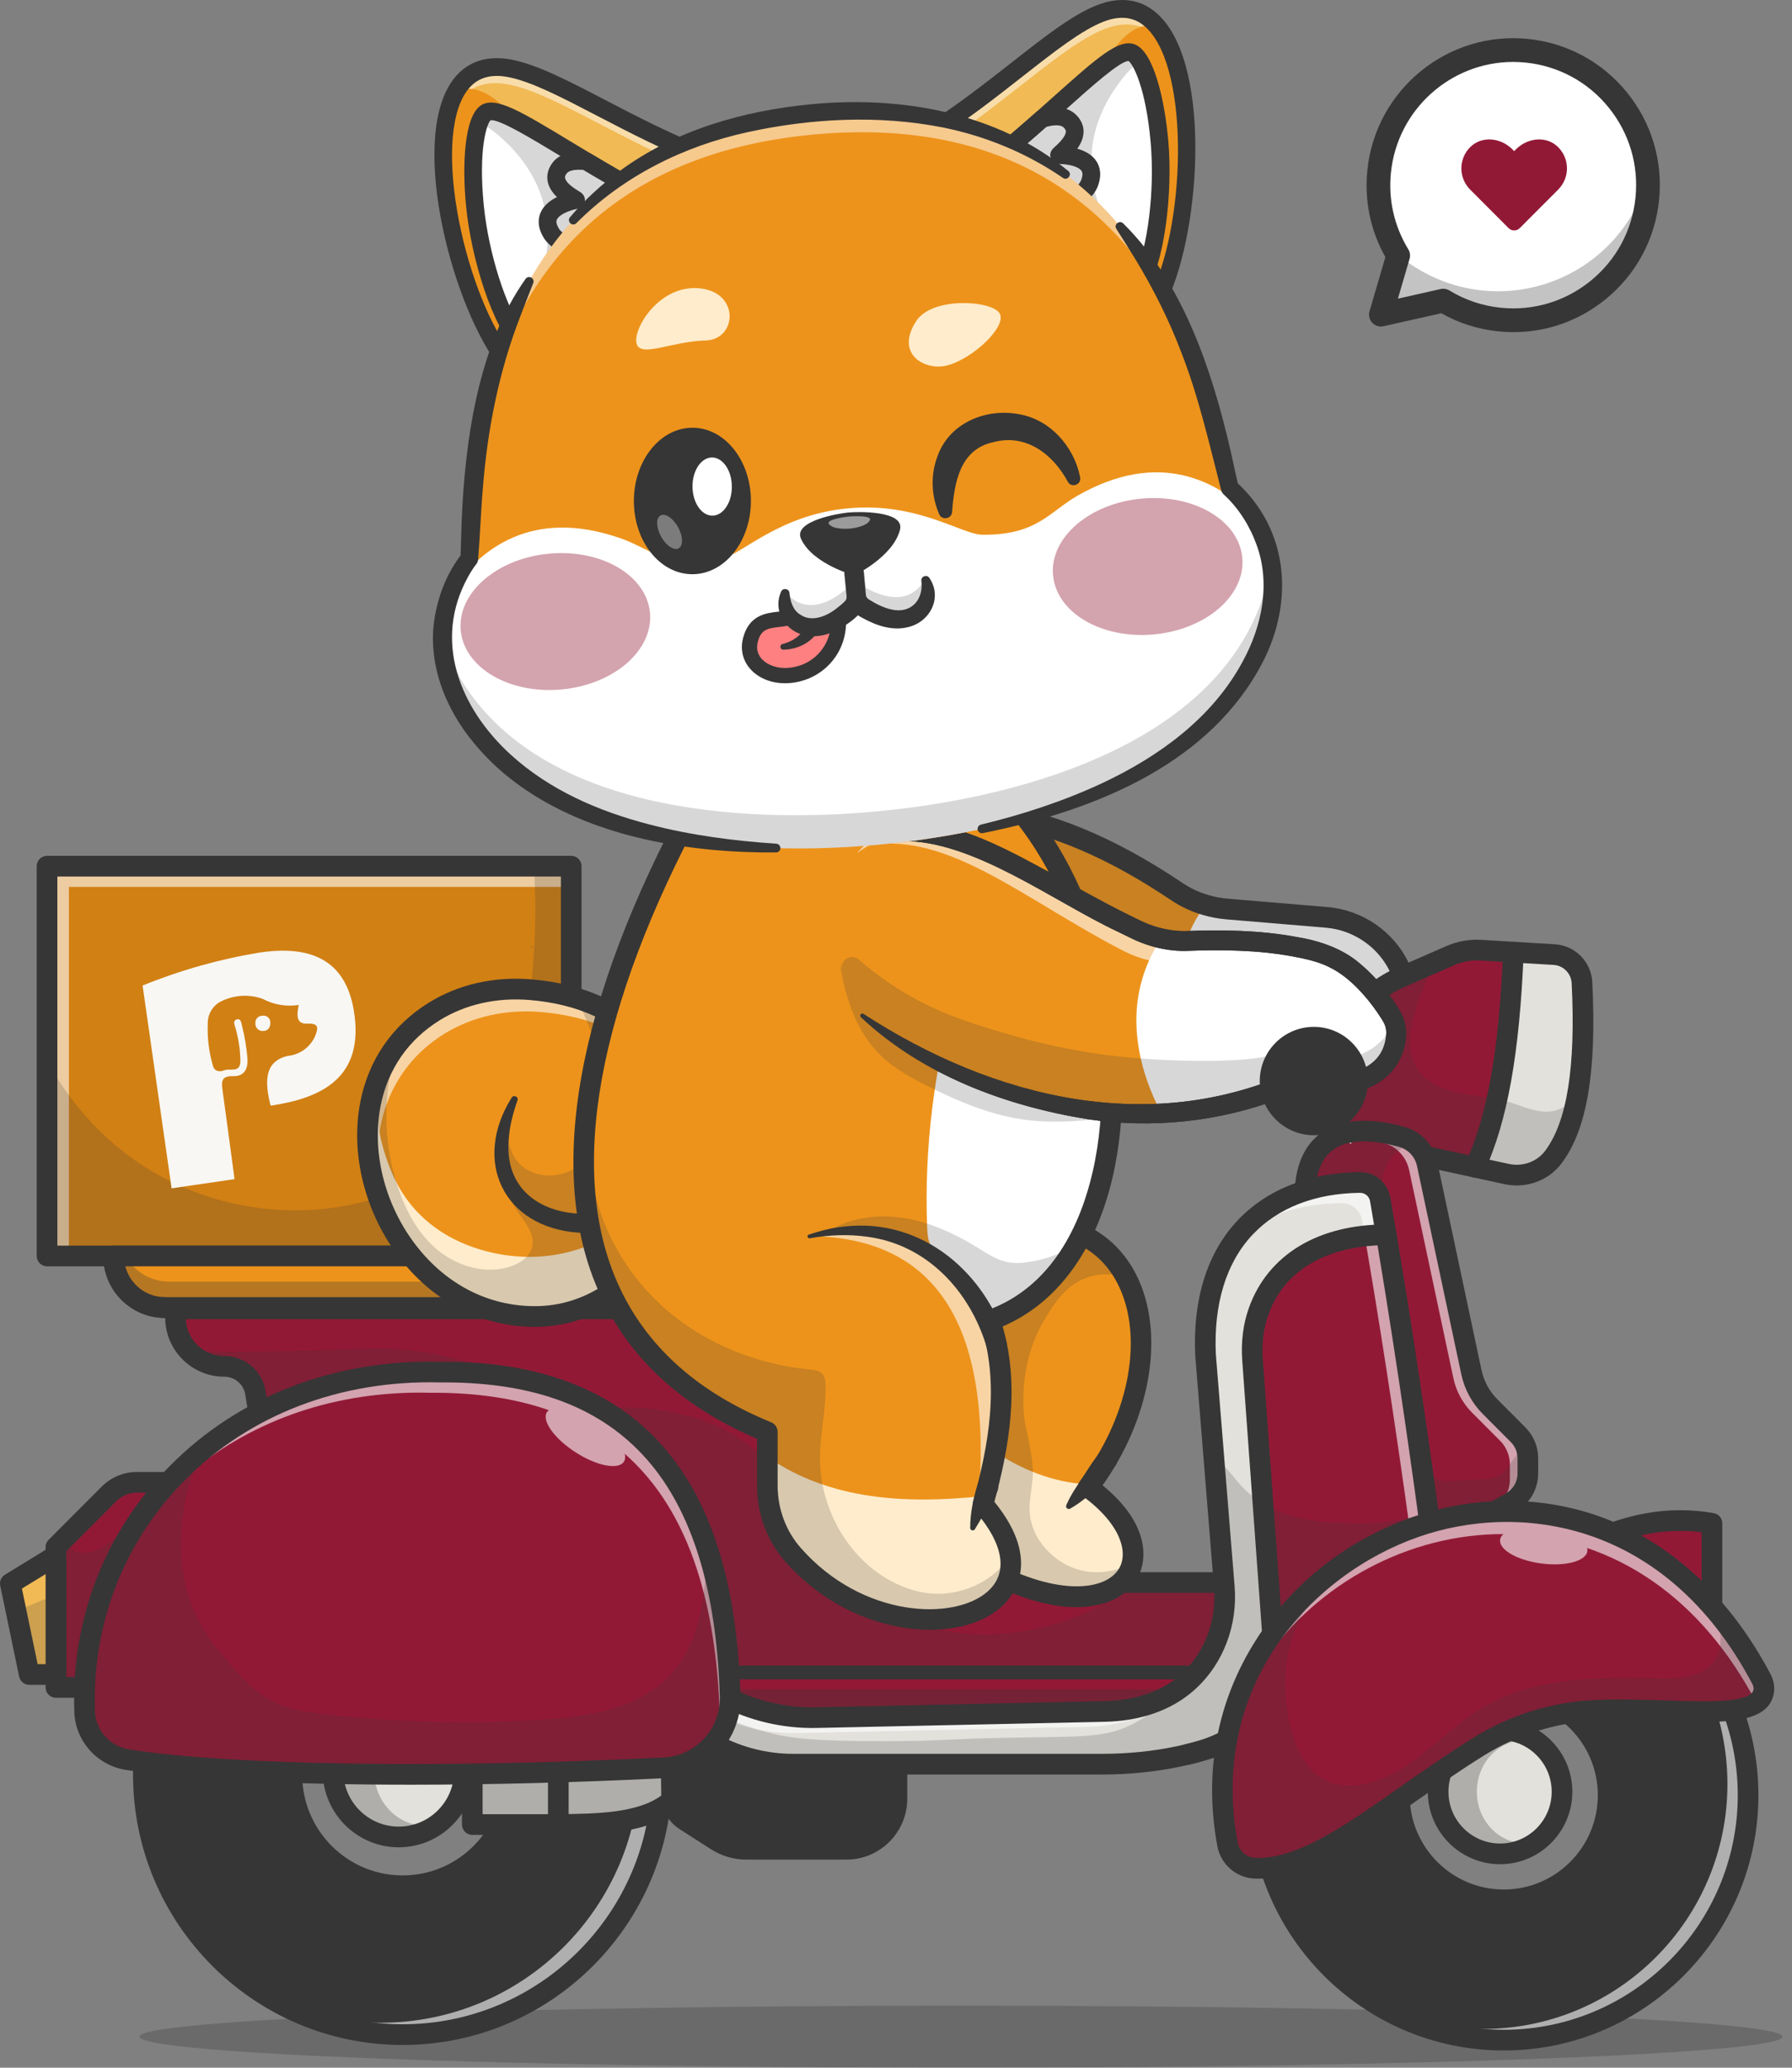 <svg width="130" height="150" viewBox="0 0 130 150" fill="none" xmlns="http://www.w3.org/2000/svg">
<rect x="0" y="0" width="130" height="150" fill="#808080" stroke="none"/>
<g clip-path="url(#clip0_16_5834)">
<g opacity="0.3">
<path d="M69.713 150C36.798 150 10.115 148.992 10.115 147.748C10.115 146.504 36.798 145.496 69.713 145.496C102.628 145.496 129.31 146.504 129.31 147.748C129.31 148.992 102.628 150 69.713 150Z" fill="#363636"/>
</g>
<path d="M3.413 62.836H41.439V91.113H3.413V62.836Z" fill="#D18014"/>
<g opacity="0.6">
<path d="M41.439 62.836V64.341H5V91.113H3.413V62.836H41.439Z" fill="white"/>
</g>
<path d="M3.412 91.863H41.439C41.853 91.863 42.188 91.527 42.188 91.112V62.836C42.188 62.421 41.853 62.085 41.439 62.085H3.412C2.998 62.085 2.663 62.422 2.663 62.836V91.112C2.663 91.527 2.998 91.863 3.412 91.863ZM40.691 90.361H4.161V63.586H40.691V90.361Z" fill="#363636"/>
<g opacity="0.2">
<path d="M3.413 76.954V91.113H41.439V62.836H38.731C38.866 64.918 38.922 67.788 38.569 71.177C38.133 75.348 37.864 77.926 36.197 80.561C34.208 83.703 31.346 85.161 29.894 85.878C24.359 88.612 17.442 88.4 11.858 85.44C7.012 82.872 4.487 78.933 3.413 76.955V76.954Z" fill="#363636"/>
</g>
<path d="M19.615 74.19C19.616 74.114 19.601 74.039 19.57 73.97C19.539 73.9 19.492 73.839 19.434 73.791C19.376 73.742 19.308 73.708 19.235 73.69C19.162 73.672 19.086 73.671 19.012 73.687C18.945 73.688 18.878 73.703 18.816 73.731C18.755 73.759 18.699 73.8 18.654 73.85C18.608 73.901 18.573 73.96 18.551 74.025C18.529 74.09 18.52 74.159 18.525 74.227C18.52 74.303 18.532 74.38 18.559 74.451C18.586 74.522 18.627 74.587 18.681 74.641C18.735 74.694 18.799 74.735 18.87 74.762C18.941 74.788 19.017 74.798 19.092 74.792C19.449 74.785 19.609 74.54 19.616 74.188L19.615 74.19Z" fill="#F8F7F3"/>
<path d="M25.671 73.328C25.192 70.408 23.417 68.43 18.875 69.095C15.952 69.572 13.091 70.377 10.344 71.494L12.449 86.207L17.015 85.538C17.015 85.538 16.214 79.539 16.143 79.078C16.046 78.449 16.082 78.043 16.89 78.071C17.677 78.092 17.989 77.611 17.954 76.823C17.89 76 17.755 75.185 17.55 74.387C17.507 74.198 17.467 73.883 17.201 73.946C16.861 74.028 17.019 74.354 17.077 74.557C17.308 75.347 17.429 76.166 17.438 76.99C17.423 77.863 16.685 77.478 16.279 77.641C15.933 77.781 15.532 77.745 15.429 77.248C15.151 76.28 15.03 75.272 15.073 74.265C15.064 73.941 15.144 73.62 15.304 73.339C15.464 73.058 15.698 72.828 15.98 72.674C16.452 72.428 16.968 72.283 17.497 72.247C18.027 72.21 18.558 72.284 19.058 72.462C19.86 72.889 20.776 73.043 21.671 72.902C21.529 73.614 21.453 74.304 22.301 74.258C23.274 74.207 23.019 74.732 22.843 75.204C22.662 75.592 22.383 75.925 22.035 76.17C21.687 76.415 21.282 76.564 20.86 76.601C19.483 76.935 19.091 77.955 19.582 80.019C19.598 80.09 19.616 80.145 19.636 80.209C23.235 79.677 26.481 78.24 25.671 73.326V73.328Z" fill="#F8F7F3"/>
<path d="M71.27 58.916L71.715 71.427L84.876 72.463L102.747 73.867C102.43 72.513 102.038 71.29 101.546 70.239C100.567 68.144 98.538 66.743 96.239 66.55L89.022 65.945C88.498 65.902 87.981 65.804 87.48 65.657C86.728 65.442 86.014 65.108 85.36 64.671C81.046 61.773 76.448 59.583 71.27 58.916Z" fill="#ED931B"/>
<path d="M84.876 72.463L102.747 73.867C102.43 72.513 102.038 71.289 101.546 70.238C100.567 68.144 98.538 66.742 96.239 66.55L89.022 65.944C88.498 65.902 87.981 65.804 87.48 65.656C87.237 65.951 87.017 66.262 86.823 66.59C86.047 67.895 85.657 69.387 85.28 70.859C85.143 71.392 85.006 71.925 84.876 72.463H84.876Z" fill="white"/>
<path d="M102.747 74.617C102.964 74.617 103.172 74.522 103.315 74.355C103.471 74.173 103.53 73.928 103.476 73.695C103.129 72.213 102.719 70.978 102.224 69.919C101.138 67.595 98.868 66.017 96.301 65.802L89.084 65.196C88.615 65.157 88.146 65.07 87.69 64.936C87.009 64.741 86.366 64.442 85.775 64.046C80.726 60.654 76.148 58.787 71.366 58.17C71.147 58.142 70.928 58.211 70.765 58.36C70.603 58.508 70.513 58.721 70.521 58.941L70.966 71.453C70.979 71.834 71.276 72.145 71.656 72.175L102.687 74.615C102.707 74.616 102.727 74.617 102.746 74.617H102.747ZM72.051 59.788C76.284 60.483 80.406 62.246 84.943 65.294C85.665 65.778 86.448 66.142 87.273 66.378C87.822 66.54 88.392 66.646 88.961 66.693L96.177 67.298C98.211 67.469 100.008 68.718 100.868 70.557C101.199 71.265 101.499 72.096 101.761 73.037L72.439 70.732L72.051 59.789V59.788Z" fill="#363636"/>
<g opacity="0.2">
<path d="M71.27 59.393L71.715 71.905L84.876 72.941L102.747 74.345C102.43 72.991 102.038 71.767 101.546 70.716C100.567 68.622 98.538 67.22 96.239 67.028L89.022 66.422C88.498 66.38 87.981 66.282 87.48 66.134C86.728 65.919 86.014 65.586 85.36 65.148C81.046 62.251 76.448 60.061 71.27 59.393Z" fill="#363636"/>
</g>
<path d="M49.511 96.951V91.112H8.204L8.284 91.67C8.544 93.497 10.105 94.855 11.946 94.855H40.425C43.601 94.855 46.726 95.575 49.511 96.951Z" fill="#ED931B"/>
<g opacity="0.3">
<path d="M9.09 91.112C9.732 92.236 10.938 92.978 12.298 92.978H40.777C43.821 92.978 46.816 93.641 49.51 94.906V96.951C46.726 95.575 43.601 94.855 40.425 94.855H11.946C10.105 94.855 8.544 93.498 8.284 91.67L8.204 91.112H9.089H9.09Z" fill="#363636"/>
</g>
<path d="M49.511 97.701C49.648 97.701 49.785 97.664 49.906 97.588C50.126 97.451 50.26 97.21 50.26 96.951V91.112C50.26 90.697 49.924 90.361 49.511 90.361H8.204C7.988 90.361 7.781 90.456 7.639 90.62C7.496 90.784 7.432 91.002 7.463 91.218L7.543 91.776C7.854 93.959 9.747 95.606 11.946 95.606H40.425C43.479 95.606 46.506 96.304 49.18 97.624C49.285 97.676 49.398 97.701 49.511 97.701ZM48.762 91.863V95.783C46.161 94.682 43.303 94.104 40.426 94.104H11.947C10.59 94.104 9.409 93.16 9.084 91.863H48.763H48.762Z" fill="#363636"/>
<path d="M11.946 95.606C12.36 95.606 12.695 95.269 12.695 94.855C12.695 94.441 12.36 94.105 11.946 94.105C10.487 94.105 9.231 93.013 9.025 91.564C8.966 91.154 8.588 90.868 8.178 90.927C7.768 90.986 7.484 91.366 7.542 91.777C7.853 93.96 9.746 95.606 11.946 95.606H11.946Z" fill="#363636"/>
<path d="M12.731 94.949V95.575C12.731 97.531 14.314 99.12 16.269 99.12C16.406 99.12 16.538 99.133 16.668 99.155C17.078 99.228 17.452 99.408 17.756 99.669C18.158 100.014 18.443 100.497 18.533 101.055L18.823 102.859L22.15 123.608H92.357L94.499 117.993L95.715 114.803H76.688C68.777 114.803 61.463 110.581 57.496 103.72L55.616 100.469C53.639 97.054 49.997 94.949 46.058 94.949H12.732H12.731Z" fill="#921936"/>
<path d="M22.15 124.358H92.357C92.667 124.358 92.945 124.166 93.056 123.876L96.414 115.072C96.503 114.841 96.472 114.581 96.332 114.378C96.192 114.175 95.961 114.053 95.715 114.053H76.688C69.07 114.053 61.964 109.949 58.143 103.343L56.263 100.093C54.16 96.457 50.249 94.199 46.057 94.199H12.731C12.317 94.199 11.982 94.535 11.982 94.949V95.575C11.982 97.944 13.905 99.871 16.268 99.871C17.031 99.871 17.673 100.419 17.794 101.174L21.411 123.727C21.47 124.091 21.782 124.359 22.15 124.359L22.15 124.358ZM91.841 122.857H22.788L19.273 100.936C19.034 99.448 17.77 98.369 16.268 98.369C14.765 98.369 13.548 97.183 13.483 95.7H46.058C49.718 95.7 53.132 97.672 54.968 100.846L56.848 104.095C60.936 111.163 68.538 115.554 76.689 115.554H94.628L91.842 122.857H91.841Z" fill="#363636"/>
<g opacity="0.2">
<path d="M16.668 99.155C17.078 99.227 17.452 99.408 17.756 99.668C18.158 100.013 18.443 100.496 18.533 101.054L18.823 102.858C19.689 103.294 20.677 103.512 21.643 103.664C26.564 104.445 31.926 104.05 36.127 106.73C41.516 110.173 43.022 117.375 47.275 122.154C47.737 122.672 48.224 123.158 48.736 123.608H92.357L94.499 117.993C94.509 117.918 94.516 117.845 94.527 117.77C94.644 116.787 94.694 115.733 94.427 114.803H82.465C81.077 115.866 78.595 117.457 75.14 118.158C73.636 118.463 70.326 119.092 66.59 117.725C65.763 117.423 64.023 116.768 62.346 115.218C60.805 113.794 60.917 113.092 59.211 110.513C57.699 108.227 55.298 104.689 51.305 103.149C50.541 102.855 49.899 102.703 49.248 102.549C46.053 101.793 44.798 102.294 42.5 102.018C39.436 101.65 39.552 100.502 34.739 99.053C33.404 98.65 31.86 98.203 29.764 97.957C27.794 97.726 26.72 97.84 23.123 97.952C21.625 97.999 19.465 98.052 16.823 98.067C15.938 98.05 15.053 98.032 14.167 98.015C15.001 98.395 15.835 98.775 16.669 99.156L16.668 99.155Z" fill="#363636"/>
</g>
<path d="M50.344 121.328V126.173H86.139L88.308 122.554L89.042 121.328H50.344Z" fill="#921936"/>
<g opacity="0.3">
<path d="M50.344 122.554V126.173H86.139L88.308 122.554H50.344Z" fill="#363636"/>
</g>
<path d="M50.343 126.673H86.138C86.313 126.673 86.475 126.581 86.566 126.431L89.469 121.586C89.562 121.431 89.564 121.239 89.476 121.082C89.387 120.925 89.221 120.828 89.041 120.828H50.343C50.067 120.828 49.844 121.051 49.844 121.328V126.173C49.844 126.449 50.067 126.673 50.343 126.673ZM85.855 125.672H50.842V121.829H88.159L85.855 125.672Z" fill="#363636"/>
<path d="M29.21 109.892C35.44 109.892 40.964 112.929 44.386 117.609C46.283 120.2 47.533 123.294 47.901 126.656C47.978 127.341 48.018 128.039 48.018 128.745C48.018 139.157 39.596 147.599 29.209 147.599C27.771 147.599 26.372 147.437 25.026 147.129C17.309 145.374 11.394 138.86 10.518 130.828C10.441 130.145 10.401 129.45 10.401 128.746C10.401 118.334 18.823 109.892 29.21 109.892V109.892ZM29.21 136.799C33.647 136.799 37.244 133.193 37.244 128.745C37.244 125.415 35.228 122.56 32.357 121.331C31.39 120.92 30.328 120.691 29.21 120.691C25.964 120.691 23.17 122.619 21.903 125.394C21.435 126.413 21.175 127.55 21.175 128.745C21.175 133.193 24.773 136.799 29.21 136.799Z" fill="#363636"/>
<g opacity="0.2">
<path d="M10.518 130.827C11.395 138.86 17.311 145.374 25.027 147.129C23.954 145.562 23.554 143.517 24.142 141.704C24.487 140.641 25.221 139.609 26.299 139.325C26.911 139.163 27.557 139.261 28.187 139.301C32.558 139.588 36.972 136.877 38.704 132.843C39.7 130.522 39.994 127.684 41.989 126.141C43.133 125.256 44.725 124.991 46.092 125.458C46.783 125.695 47.408 126.117 47.901 126.656C47.533 123.294 46.282 120.201 44.386 117.609C44.235 117.561 44.084 117.518 43.933 117.481C41.803 116.934 39.525 116.831 37.411 117.447C35.321 118.06 33.408 119.42 32.356 121.332C35.228 122.561 37.244 125.416 37.244 128.745C37.244 133.193 33.646 136.799 29.209 136.799C24.772 136.799 21.174 133.193 21.174 128.745C21.174 127.55 21.434 126.414 21.903 125.394C21.974 124.797 22.062 124.202 22.149 123.607C17.961 125.455 14.035 127.893 10.517 130.827H10.518Z" fill="#363636"/>
</g>
<g opacity="0.6">
<path d="M23.438 146.266C24.783 146.574 26.182 146.736 27.62 146.736C38.008 146.736 46.429 138.294 46.429 127.882C46.429 127.176 46.389 126.477 46.312 125.792C45.944 122.431 44.694 119.337 42.797 116.745C41.328 114.737 39.471 113.032 37.338 111.739C40.143 113.089 42.563 115.116 44.387 117.609C46.283 120.2 47.534 123.294 47.902 126.656C47.978 127.341 48.018 128.039 48.018 128.745C48.018 139.157 39.597 147.599 29.21 147.599C27.771 147.599 26.372 147.437 25.027 147.129C23.039 146.677 21.172 145.907 19.478 144.879C20.728 145.481 22.053 145.952 23.437 146.266L23.438 146.266Z" fill="white"/>
</g>
<path d="M29.21 148.35C39.994 148.35 48.767 139.555 48.767 128.745C48.767 117.936 39.993 109.141 29.21 109.141C18.426 109.141 9.652 117.936 9.652 128.745C9.652 139.555 18.426 148.35 29.21 148.35ZM29.21 110.643C39.168 110.643 47.269 118.763 47.269 128.745C47.269 138.727 39.168 146.848 29.21 146.848C19.252 146.848 11.15 138.727 11.15 128.745C11.15 118.763 19.252 110.643 29.21 110.643Z" fill="#363636"/>
<path d="M29.21 137.551C34.053 137.551 37.995 133.601 37.995 128.745C37.995 123.89 34.054 119.94 29.21 119.94C24.366 119.94 20.425 123.89 20.425 128.745C20.425 133.601 24.366 137.551 29.21 137.551ZM29.21 121.442C33.227 121.442 36.496 124.718 36.496 128.745C36.496 132.773 33.228 136.049 29.21 136.049C25.191 136.049 21.923 132.773 21.923 128.745C21.923 124.718 25.192 121.442 29.21 121.442Z" fill="#363636"/>
<path d="M28.926 133.26C26.292 133.26 24.157 131.12 24.157 128.48C24.157 125.84 26.292 123.7 28.926 123.7C31.559 123.7 33.694 125.84 33.694 128.48C33.694 131.12 31.559 133.26 28.926 133.26Z" fill="#E2E1DC"/>
<g opacity="0.3">
<path d="M28.926 123.7C29.992 123.7 30.973 124.055 31.767 124.648C31.465 124.562 31.15 124.512 30.823 124.512C28.788 124.512 27.138 126.286 27.138 128.474C27.138 130.661 28.788 132.435 30.823 132.435C31.16 132.435 31.484 132.383 31.794 132.292C30.995 132.896 30.004 133.259 28.926 133.259C26.292 133.259 24.157 131.119 24.157 128.479C24.157 125.84 26.292 123.699 28.926 123.699V123.7Z" fill="#363636"/>
</g>
<path d="M28.926 134.01C31.968 134.01 34.443 131.529 34.443 128.48C34.443 125.431 31.968 122.949 28.926 122.949C25.884 122.949 23.409 125.431 23.409 128.48C23.409 131.529 25.884 134.01 28.926 134.01ZM28.926 124.451C31.142 124.451 32.945 126.258 32.945 128.48C32.945 130.701 31.142 132.509 28.926 132.509C26.71 132.509 24.907 130.701 24.907 128.48C24.907 126.258 26.71 124.451 28.926 124.451Z" fill="#363636"/>
<g opacity="0.3">
<path d="M42.37 109.738C42.574 109.882 42.781 110.025 42.985 110.171L42.967 110.153C42.794 109.98 42.604 109.802 42.371 109.738H42.37Z" fill="#363636"/>
</g>
<g opacity="0.3">
<path d="M42.331 109.727C42.344 109.73 42.357 109.733 42.37 109.738C42.363 109.733 42.352 109.725 42.344 109.72L42.331 109.727Z" fill="#363636"/>
</g>
<g opacity="0.3">
<path d="M41.692 110.137L42.331 109.727C42.315 109.722 42.299 109.72 42.283 109.717C42.013 109.674 41.69 109.86 41.693 110.137H41.692Z" fill="#363636"/>
</g>
<g opacity="0.3">
<path d="M44.309 109.736C43.828 109.736 43.827 108.986 44.309 108.986C44.792 108.986 44.792 109.736 44.309 109.736Z" fill="#363636"/>
</g>
<path d="M124.193 116.831V110.505C120.768 109.916 117.582 110.691 114.54 112.294L124.193 116.831Z" fill="#921936"/>
<path d="M124.193 117.582C124.333 117.582 124.472 117.543 124.595 117.465C124.811 117.328 124.942 117.088 124.942 116.831V110.505C124.942 110.139 124.679 109.827 124.32 109.765C120.976 109.189 117.664 109.8 114.192 111.629C113.94 111.762 113.785 112.026 113.792 112.311C113.798 112.596 113.965 112.852 114.223 112.973L123.875 117.511C123.977 117.559 124.085 117.582 124.193 117.582V117.582ZM123.444 111.153V115.65L116.291 112.287C118.734 111.238 121.092 110.866 123.444 111.153V111.153Z" fill="#363636"/>
<path d="M96.691 79.097L96.955 82.49L108.112 84.912L109.3 85.17C110.565 85.445 111.898 84.984 112.68 83.948C113.571 82.767 114.135 81.146 114.46 79.241C114.862 76.922 114.907 74.179 114.765 71.294C114.712 70.196 113.841 69.315 112.748 69.25L109.185 69.037L107.403 68.93C106.666 68.884 105.93 69.015 105.254 69.31L104.143 69.793V69.795L101.609 70.899C98.394 72.3 96.417 75.593 96.691 79.097H96.691Z" fill="#921936"/>
<path d="M107.026 84.464C107.385 84.622 107.747 84.769 108.112 84.912L109.3 85.17C110.565 85.445 111.898 84.984 112.68 83.948C114.657 81.329 115.024 76.549 114.765 71.294C114.712 70.196 113.841 69.315 112.748 69.25L109.185 69.037C109.188 69.044 109.188 69.052 109.188 69.059C109.602 74.272 108.858 79.569 107.026 84.464H107.026Z" fill="#E2E1DC"/>
<path d="M110.026 85.998C111.296 85.998 112.51 85.418 113.278 84.4C115.125 81.954 115.835 77.777 115.513 71.257C115.44 69.773 114.269 68.588 112.791 68.5L107.447 68.18C106.598 68.129 105.735 68.282 104.954 68.622L101.31 70.21C97.802 71.739 95.646 75.334 95.944 79.156L96.209 82.549C96.234 82.879 96.474 83.154 96.797 83.224L109.141 85.903C109.435 85.967 109.732 85.998 110.026 85.998V85.998ZM107.125 69.672C107.203 69.672 107.28 69.674 107.357 69.679L112.701 69.998C113.416 70.041 113.981 70.614 114.017 71.331C114.316 77.395 113.684 81.374 112.083 83.495C111.488 84.283 110.457 84.652 109.458 84.435L97.658 81.874L97.437 79.039C97.189 75.855 98.985 72.86 101.906 71.587L105.55 69.999C106.045 69.784 106.585 69.672 107.125 69.672H107.125Z" fill="#363636"/>
<path d="M107.007 85.422C107.29 85.422 107.562 85.26 107.688 84.984C109.356 81.337 110.234 76.44 110.534 69.103C110.551 68.688 110.23 68.339 109.817 68.322C109.4 68.303 109.055 68.627 109.038 69.041C108.745 76.174 107.909 80.898 106.326 84.359C106.154 84.735 106.319 85.181 106.695 85.354C106.796 85.401 106.902 85.423 107.007 85.423V85.422Z" fill="#363636"/>
<g opacity="0.2">
<path d="M96.691 79.097L96.955 82.49L108.112 84.912L109.3 85.17C110.565 85.445 111.898 84.984 112.68 83.948C113.571 82.767 114.135 81.146 114.46 79.241C114.068 79.857 113.559 80.35 112.865 80.553C111.677 80.896 110.468 80.227 109.28 79.88C108.152 79.552 106.959 79.517 105.808 79.276C104.654 79.036 103.478 78.536 102.83 77.55C102.008 76.299 102.26 74.639 102.707 73.208C103.077 72.029 103.558 70.883 104.143 69.795L101.609 70.899C98.394 72.3 96.416 75.593 96.691 79.096V79.097Z" fill="#363636"/>
</g>
<path d="M94.798 88.693L101.431 114.206L104.889 112.464C106.329 111.083 107.866 109.924 109.527 109.046C110.326 108.624 110.838 107.803 110.838 106.895V105.793C110.838 105.398 110.74 105.01 110.561 104.667C110.448 104.452 110.306 104.254 110.131 104.082L108.102 102.048C107.415 101.359 106.944 100.489 106.741 99.54L103.531 84.439C103.393 83.791 103.016 83.228 102.495 82.855C102.26 82.689 101.998 82.562 101.714 82.482C97.415 81.268 93.903 82.409 94.799 88.693H94.798Z" fill="#921936"/>
<g opacity="0.6">
<path d="M103.582 112.902C105.022 111.521 106.56 110.362 108.221 109.484C109.019 109.062 109.531 108.24 109.531 107.332V106.231C109.531 105.836 109.434 105.448 109.254 105.105C109.142 104.89 109 104.692 108.825 104.519L106.796 102.485C106.109 101.797 105.637 100.926 105.435 99.978L102.225 84.876C102.087 84.229 101.71 83.665 101.189 83.293C100.954 83.127 100.692 83 100.407 82.92C99.033 82.531 97.74 82.386 96.645 82.57C97.936 81.867 99.742 81.925 101.714 82.482C101.998 82.563 102.26 82.69 102.495 82.855C103.016 83.228 103.393 83.791 103.531 84.439L106.741 99.541C106.944 100.489 107.415 101.36 108.102 102.048L110.131 104.082C110.306 104.255 110.448 104.452 110.561 104.668C110.74 105.011 110.838 105.398 110.838 105.794V106.895C110.838 107.803 110.326 108.624 109.527 109.047C107.867 109.925 106.329 111.084 104.889 112.465L101.431 114.207L101.38 114.012L103.582 112.903L103.582 112.902Z" fill="white"/>
</g>
<path d="M101.43 114.956C101.546 114.956 101.661 114.93 101.766 114.877L105.224 113.136C105.29 113.102 105.351 113.059 105.405 113.007C106.843 111.629 108.346 110.52 109.875 109.711C110.93 109.152 111.586 108.073 111.586 106.894V105.793C111.586 104.946 111.257 104.15 110.66 103.551L108.63 101.516C108.046 100.93 107.646 100.193 107.474 99.383L104.264 84.282C104.004 83.062 103.104 82.094 101.915 81.759C99.137 80.974 96.931 81.206 95.538 82.428C94.129 83.665 93.63 85.808 94.056 88.799C94.06 88.828 94.066 88.855 94.073 88.882L100.705 114.395C100.762 114.615 100.915 114.797 101.121 114.89C101.219 114.935 101.324 114.957 101.43 114.957L101.43 114.956ZM104.452 111.844L101.922 113.118L95.534 88.545C95.194 86.112 95.527 84.433 96.526 83.557C97.78 82.457 99.929 82.758 101.51 83.204C102.162 83.388 102.656 83.921 102.799 84.595L106.009 99.696C106.242 100.79 106.782 101.786 107.571 102.578L109.601 104.613C109.915 104.928 110.088 105.347 110.088 105.794V106.895C110.088 107.515 109.739 108.086 109.177 108.383C107.554 109.242 105.965 110.406 104.452 111.844Z" fill="#363636"/>
<g opacity="0.3">
<path d="M105.721 82.43C105.757 82.47 105.792 82.511 105.827 82.551L105.757 82.432C105.744 82.432 105.734 82.432 105.721 82.43Z" fill="#363636"/>
</g>
<g opacity="0.2">
<path d="M94.798 88.693L101.431 114.206L104.889 112.464C106.329 111.083 107.866 109.924 109.527 109.046C110.326 108.624 110.838 107.803 110.838 106.895V105.793C110.838 105.398 110.74 105.01 110.561 104.667C110.221 105.245 109.847 105.806 109.447 106.344C109.243 106.617 109.026 106.892 108.728 107.057C108.401 107.237 108.012 107.267 107.64 107.29C106.926 107.337 106.212 107.382 105.498 107.43C104.986 107.462 104.417 107.477 104.03 107.139C103.706 106.859 103.601 106.406 103.513 105.985C102.29 100.012 101.242 94.004 100.373 87.969C100.213 86.865 100.068 85.689 100.528 84.671C100.902 83.835 101.651 83.215 102.495 82.854C102.26 82.689 101.998 82.562 101.714 82.481C97.415 81.268 93.903 82.409 94.799 88.692L94.798 88.693Z" fill="#363636"/>
</g>
<path d="M4.057 112.235V122.412H8.205L10.844 114.88L13.418 107.533H9.941C9.177 107.533 8.443 107.839 7.904 108.379L4.057 112.235V112.235Z" fill="#921936"/>
<path d="M4.057 123.162H8.204C8.522 123.162 8.806 122.961 8.911 122.661L14.124 107.782C14.205 107.552 14.169 107.298 14.029 107.099C13.888 106.9 13.661 106.782 13.418 106.782H9.94C8.971 106.782 8.059 107.161 7.374 107.848L3.527 111.704C3.386 111.845 3.307 112.036 3.307 112.235V122.411C3.307 122.826 3.643 123.162 4.056 123.162L4.057 123.162ZM7.674 121.661H4.805V112.546L8.433 108.909C8.836 108.506 9.37 108.283 9.94 108.283H12.361L7.673 121.66L7.674 121.661Z" fill="#363636"/>
<path d="M4.057 112.852L0.749 114.874L2.122 121.473H4.057V112.852Z" fill="#F1BA55"/>
<path d="M2.122 122.224H4.057C4.471 122.224 4.805 121.888 4.805 121.474V112.853C4.805 112.581 4.659 112.331 4.423 112.198C4.187 112.065 3.897 112.07 3.666 112.212L0.359 114.234C0.088 114.399 -0.049 114.717 0.016 115.028L1.389 121.627C1.461 121.975 1.767 122.225 2.122 122.225V122.224ZM3.308 120.723H2.731L1.59 115.24L3.308 114.19V120.723V120.723Z" fill="#363636"/>
<g opacity="0.2">
<path d="M4.057 112.235V122.412H8.205L10.844 114.88C10.939 114.029 11.034 113.179 11.129 112.328C11.248 111.242 11.371 110.151 11.351 109.06L11.363 109.049C11.358 109.049 11.356 109.052 11.351 109.054V109.009C10.954 109.147 10.585 109.354 10.258 109.622C9.643 110.092 9.132 110.748 8.59 111.321C7.759 112.204 6.508 112.99 5.397 112.504C5.047 112.352 4.758 112.084 4.471 111.819L4.056 112.234L4.057 112.235Z" fill="#363636"/>
</g>
<g opacity="0.2">
<path d="M3.183 116.033C2.781 116.203 2.379 116.373 1.977 116.543C1.926 116.565 1.872 116.589 1.842 116.636C1.815 116.68 1.814 116.736 1.815 116.788C1.831 118.225 1.951 119.662 2.173 121.083C2.185 121.161 2.2 121.243 2.25 121.304C2.306 121.373 2.397 121.401 2.482 121.423C3.064 121.572 3.678 121.596 4.27 121.492C3.99 119.686 3.851 117.858 3.854 116.031" fill="#363636"/>
</g>
<path d="M65.069 126.308V130.482C65.069 132.509 63.43 134.151 61.409 134.151H54.157C53.382 134.151 52.622 133.929 51.968 133.509L49.72 132.067C49.071 131.651 48.678 130.931 48.678 130.158V125.721L65.069 126.307L65.069 126.308Z" fill="#363636"/>
<g opacity="0.3">
<path d="M65.069 126.308V130.482C65.069 132.509 63.43 134.151 61.409 134.151H54.157C53.382 134.151 52.622 133.929 51.968 133.509L49.72 132.067C49.071 131.651 48.678 130.931 48.678 130.158V125.721L65.069 126.307L65.069 126.308Z" fill="#363636"/>
</g>
<path d="M54.157 134.902H61.409C63.84 134.902 65.818 132.92 65.818 130.483V126.308C65.818 125.904 65.499 125.572 65.096 125.558L48.705 124.972C48.498 124.968 48.304 125.04 48.158 125.182C48.012 125.324 47.929 125.519 47.929 125.722V130.16C47.929 131.194 48.448 132.144 49.317 132.701L51.564 134.143C52.34 134.64 53.236 134.903 54.157 134.903L54.157 134.902ZM64.32 127.032V130.482C64.32 132.091 63.014 133.401 61.408 133.401H54.157C53.523 133.401 52.906 133.22 52.372 132.877L50.124 131.435C49.687 131.155 49.427 130.678 49.427 130.159V126.5L64.319 127.032L64.32 127.032Z" fill="#363636"/>
<path d="M48.725 130.61C46.9 132.222 43.786 132.316 40.628 132.358H34.262V127.354H48.678L48.725 130.61Z" fill="#E2E1DC"/>
<g opacity="0.3">
<path d="M48.725 130.61C46.9 132.222 43.786 132.316 40.628 132.358H34.262V127.354H48.678L48.725 130.61Z" fill="#363636"/>
</g>
<path d="M34.263 133.109H40.628C43.68 133.069 47.127 133.022 49.22 131.174C49.384 131.029 49.477 130.819 49.473 130.6L49.427 127.344C49.421 126.933 49.088 126.604 48.678 126.604H34.263C33.849 126.604 33.514 126.94 33.514 127.354V132.359C33.514 132.774 33.849 133.109 34.263 133.109ZM47.971 130.256C46.242 131.533 43.262 131.572 40.618 131.608H35.011V128.105H47.941L47.971 130.256Z" fill="#363636"/>
<path d="M40.503 133.109C40.917 133.109 41.252 132.773 41.252 132.359V127.354C41.252 126.939 40.917 126.604 40.503 126.604C40.09 126.604 39.754 126.94 39.754 127.354V132.359C39.754 132.774 40.09 133.109 40.503 133.109Z" fill="#363636"/>
<path d="M49.845 125.477L51.839 126.548C53.589 127.489 55.541 127.98 57.528 127.98H79.928C81.832 127.98 83.734 127.797 85.597 127.397C87.312 127.026 88.817 126.528 90.185 125.928C95.552 123.563 98.8 119.572 104.33 115.092C104.092 113.273 103.85 111.467 103.606 109.672C102.532 101.833 101.379 94.256 100.128 87.006C100.083 86.754 99.978 86.526 99.826 86.338C99.549 85.99 99.12 85.775 98.651 85.78C92.115 85.855 87.065 89.897 87.455 98.284L88.054 105.683L88.82 115.155C89.025 117.677 88.126 120.199 86.274 121.919C85.895 122.271 85.48 122.589 85.021 122.865C84.147 123.393 83.111 123.778 81.843 123.998C81.254 124.098 80.657 124.143 80.061 124.156C77.147 124.218 65.257 124.471 59.221 124.601C56.89 124.651 54.586 124.109 52.524 123.022L51.675 122.577L50.944 123.735L49.845 125.477H49.845Z" fill="#921936"/>
<path d="M97.976 82.99C98.004 82.96 98.031 82.93 98.059 82.9H97.897C97.924 82.93 97.951 82.96 97.977 82.99H97.976Z" fill="#E2E1DC"/>
<path d="M49.845 125.477L51.839 126.548C53.589 127.489 55.541 127.98 57.528 127.98H79.928C81.832 127.98 83.734 127.797 85.597 127.397C87.312 127.026 88.817 126.528 90.185 125.928C91.79 122.742 92.305 119.071 92.242 115.493C92.175 111.654 91.483 107.856 90.959 104.052C90.58 101.295 90.29 98.472 90.835 95.744C91.054 94.646 91.421 93.55 92.117 92.677C93.031 91.533 94.412 90.88 95.762 90.317C97.202 89.716 98.668 89.171 100.151 88.686C100.155 87.892 100.043 87.099 99.826 86.338C99.549 85.99 99.12 85.775 98.65 85.78C92.115 85.855 87.065 89.897 87.454 98.284L88.82 115.155C89.025 117.677 88.126 120.199 86.274 121.919C85.17 122.945 83.777 123.663 81.842 123.998C81.253 124.098 80.656 124.143 80.06 124.156C77.147 124.218 65.257 124.471 59.221 124.601C56.889 124.651 54.585 124.109 52.523 123.022L51.674 122.577L49.845 125.477Z" fill="#E2E1DC"/>
<g opacity="0.6">
<path d="M84.942 123.062C84.563 123.411 84.148 123.726 83.689 123.999C82.815 124.522 81.779 124.903 80.511 125.122C79.922 125.221 79.325 125.265 78.729 125.278C75.815 125.34 63.925 125.59 57.889 125.719C55.558 125.769 53.254 125.231 51.192 124.155L50.805 123.954L50.943 123.736L51.674 122.577L52.523 123.023C54.584 124.109 56.889 124.652 59.22 124.602C65.256 124.471 77.147 124.219 80.06 124.156C80.656 124.144 81.253 124.099 81.842 123.999C83.11 123.778 84.146 123.393 85.02 122.865C85.132 122.798 85.242 122.728 85.35 122.655C85.219 122.795 85.084 122.932 84.942 123.063L84.942 123.062Z" fill="white"/>
<path d="M102.274 110.935C101.201 103.171 100.047 95.668 98.797 88.489C98.752 88.239 98.647 88.013 98.495 87.828C98.218 87.483 97.788 87.27 97.319 87.275C94.288 87.309 91.578 88.19 89.581 89.952C91.603 87.191 94.878 85.823 98.651 85.78C99.12 85.775 99.549 85.99 99.826 86.338C99.979 86.525 100.084 86.753 100.128 87.006C101.379 94.255 102.532 101.832 103.606 109.672C103.85 111.466 104.092 113.273 104.33 115.092C103.865 115.468 103.421 115.84 102.986 116.209C102.753 114.439 102.515 112.681 102.275 110.935H102.274Z" fill="white"/>
<path d="M97.166 121.329C98.097 120.512 99.051 119.655 100.07 118.765C99.069 119.662 98.114 120.521 97.166 121.329Z" fill="white"/>
</g>
<path d="M57.527 128.73H79.929C81.95 128.73 83.91 128.528 85.754 128.129C92.331 126.706 96.004 123.414 100.257 119.602C101.664 118.342 103.118 117.038 104.799 115.677C105.002 115.513 105.105 115.254 105.071 114.996C103.723 104.649 102.347 95.452 100.865 86.879C100.679 85.805 99.758 85.031 98.668 85.031H98.642C94.964 85.072 91.897 86.287 89.774 88.542C87.579 90.874 86.518 94.256 86.707 98.321C86.707 98.33 86.708 98.338 86.709 98.346L88.073 115.217C88.262 117.554 87.399 119.853 85.765 121.37C84.689 122.368 83.403 122.968 81.715 123.259C81.215 123.345 80.668 123.394 80.044 123.407L59.204 123.852C57.007 123.897 54.817 123.383 52.87 122.358L52.022 121.912C51.676 121.73 51.25 121.845 51.042 122.176L49.211 125.077C49.1 125.253 49.067 125.468 49.12 125.669C49.173 125.871 49.307 126.041 49.491 126.14L51.485 127.211C53.337 128.205 55.427 128.731 57.528 128.731L57.527 128.73ZM103.532 114.774C101.96 116.062 100.588 117.292 99.259 118.483C94.995 122.304 91.628 125.323 85.439 126.662C83.698 127.038 81.844 127.229 79.929 127.229H57.527C55.672 127.229 53.827 126.765 52.192 125.886L50.907 125.197L51.938 123.563L52.175 123.687C54.345 124.829 56.796 125.404 59.236 125.352L80.076 124.907C80.774 124.893 81.394 124.837 81.969 124.738C83.928 124.4 85.502 123.659 86.783 122.471C88.751 120.644 89.792 117.887 89.566 115.095L88.203 98.237C88.036 94.595 88.956 91.599 90.863 89.572C92.701 87.62 95.397 86.569 98.659 86.532C98.662 86.532 98.665 86.532 98.667 86.532C99.025 86.532 99.328 86.785 99.389 87.136C100.847 95.573 102.203 104.618 103.532 114.775L103.532 114.774Z" fill="#363636"/>
<path d="M86.137 128.023C86.193 128.023 86.25 128.016 86.307 128.003C92.005 126.682 93.116 123.399 93.06 118.531C93.06 118.515 93.059 118.5 93.058 118.485L91.612 98.603C91.527 97.431 91.664 96.339 92.02 95.355C93.662 90.815 98.543 90.326 100.565 90.326C100.978 90.326 101.313 89.99 101.313 89.575C101.313 89.161 100.978 88.825 100.565 88.825C95.623 88.825 91.996 91.018 90.613 94.843C90.184 96.027 90.018 97.329 90.119 98.712L91.563 118.571C91.61 122.986 90.754 125.432 85.97 126.541C85.567 126.634 85.316 127.038 85.409 127.441C85.489 127.788 85.797 128.023 86.138 128.023L86.137 128.023Z" fill="#363636"/>
<g opacity="0.2">
<path d="M49.845 125.477L51.839 126.548C53.589 127.489 55.541 127.98 57.528 127.98H79.928C81.832 127.98 83.734 127.797 85.597 127.397C87.312 127.026 88.817 126.528 90.185 125.928C95.552 123.563 98.8 119.572 104.33 115.092C104.092 113.273 103.85 111.467 103.606 109.672C102.043 110.263 99.974 110.656 97.876 110.496C96.79 110.416 92.424 110.671 89.788 107.493C89.279 106.88 88.698 106.125 88.053 105.684L88.82 115.155C89.025 117.678 88.126 120.2 86.274 121.919C85.894 122.272 85.48 122.59 85.02 122.865C84.388 123.561 83.522 124.334 82.382 124.957C80.267 126.111 78.65 125.958 73.142 126.061C68.205 126.156 68.761 126.291 64.655 126.311C58.934 126.339 57.381 126.076 56.173 125.79C53.254 125.1 51.532 124.101 50.943 123.736L49.844 125.478L49.845 125.477Z" fill="#363636"/>
</g>
<path d="M6.136 124.158C6.196 125.922 7.516 127.383 9.256 127.654C17.093 128.872 33.007 128.998 48.187 128.244C50.916 128.109 53.047 125.812 52.968 123.077C52.848 118.956 52.298 115.36 51.295 112.302C48.517 103.807 42.241 99.458 31.953 99.536C25.101 99.363 19.142 101.54 14.679 105.209C9.119 109.773 5.882 116.647 6.136 124.159V124.158Z" fill="#921936"/>
<g opacity="0.6">
<path d="M14.679 105.208C19.142 101.54 25.101 99.363 31.953 99.535C42.241 99.458 48.517 103.807 51.295 112.302C52.298 115.36 52.848 118.956 52.968 123.077C53.002 124.233 52.637 125.308 52.002 126.178C52.155 125.672 52.235 125.135 52.219 124.578C52.099 120.457 51.55 116.861 50.546 113.804C49.406 110.317 47.675 107.53 45.321 105.46C45.376 105.683 45.36 105.88 45.261 106.034C44.865 106.652 43.295 106.348 41.753 105.355C40.211 104.362 39.281 103.057 39.677 102.439C39.713 102.384 39.761 102.338 39.815 102.297C37.338 101.436 34.475 101.011 31.204 101.036C24.352 100.864 18.393 103.041 13.93 106.709C11.575 108.643 9.637 110.993 8.204 113.629C9.677 110.38 11.884 107.502 14.679 105.208V105.208Z" fill="white"/>
</g>
<path d="M29.83 129.469C35.538 129.469 41.812 129.313 48.224 128.994C51.344 128.84 53.809 126.175 53.717 123.054C53.48 114.921 51.642 108.995 48.101 104.935C44.54 100.853 39.197 98.785 32.217 98.785C32.131 98.785 32.046 98.785 31.96 98.786C24.305 98.594 17.338 101.273 12.34 106.326C7.63 111.088 5.161 117.43 5.39 124.182C5.461 126.297 7.039 128.07 9.143 128.397C13.689 129.103 21.097 129.469 29.831 129.469H29.83ZM32.23 100.286C38.841 100.286 43.665 102.131 46.973 105.924C50.23 109.658 51.996 115.436 52.22 123.098C52.287 125.408 50.461 127.38 48.15 127.495C32.018 128.296 16.796 128.068 9.372 126.913C7.978 126.696 6.933 125.527 6.886 124.132C6.672 117.796 8.986 111.848 13.403 107.382C18.111 102.623 24.698 100.097 31.934 100.287C31.942 100.287 31.949 100.287 31.959 100.287C32.049 100.286 32.14 100.286 32.229 100.286H32.23Z" fill="#363636"/>
<g opacity="0.2">
<path d="M6.136 124.158C6.196 125.922 7.516 127.384 9.256 127.654C17.093 128.872 33.007 128.998 48.187 128.244C50.916 128.109 53.047 125.812 52.968 123.077C52.848 118.956 52.298 115.36 51.295 112.302C51.285 112.655 51.27 113.006 51.25 113.356C51.09 116.184 50.656 119.191 48.794 121.321C46.512 123.933 42.732 124.529 39.275 124.752C34.1 125.084 28.895 124.957 23.741 124.371C22.245 124.203 20.707 123.978 19.407 123.217C18.453 122.66 17.682 121.844 16.946 121.02C16.097 120.069 15.271 119.088 14.636 117.98C12.974 115.08 12.767 111.491 13.595 108.251C13.862 107.202 14.232 106.189 14.679 105.208C9.12 109.772 5.882 116.646 6.136 124.158L6.136 124.158Z" fill="#363636"/>
</g>
<path d="M109.09 112.465C114.961 112.465 120.166 115.327 123.391 119.737C125.178 122.179 126.357 125.094 126.704 128.262C126.776 128.907 126.814 129.566 126.814 130.231C126.814 140.043 118.878 147.998 109.09 147.998C107.734 147.998 106.416 147.845 105.148 147.555C97.876 145.901 92.302 139.763 91.476 132.193C91.404 131.55 91.366 130.894 91.366 130.231C91.366 120.42 99.302 112.465 109.09 112.465H109.09ZM109.09 137.821C113.271 137.821 116.661 134.423 116.661 130.231C116.661 127.094 114.761 124.403 112.055 123.245C111.144 122.857 110.143 122.642 109.089 122.642C106.031 122.642 103.398 124.458 102.204 127.073C101.762 128.034 101.518 129.105 101.518 130.231C101.518 134.422 104.907 137.82 109.089 137.82L109.09 137.821Z" fill="#363636"/>
<g opacity="0.2">
<path d="M91.476 132.193C92.302 139.763 97.877 145.901 105.148 147.555C104.137 146.079 103.76 144.151 104.314 142.443C104.639 141.442 105.331 140.468 106.347 140.201C106.923 140.048 107.533 140.141 108.127 140.178C112.245 140.449 116.404 137.894 118.037 134.093C118.976 131.906 119.253 129.231 121.133 127.777C122.211 126.944 123.711 126.693 124.999 127.134C125.651 127.357 126.24 127.755 126.705 128.262C126.358 125.094 125.179 122.179 123.392 119.737C123.25 119.692 123.107 119.652 122.965 119.617C120.958 119.101 118.811 119.004 116.819 119.584C114.849 120.162 113.047 121.444 112.056 123.245C114.762 124.404 116.661 127.094 116.661 130.232C116.661 134.423 113.272 137.821 109.09 137.821C104.909 137.821 101.519 134.423 101.519 130.232C101.519 129.106 101.764 128.035 102.206 127.074C102.273 126.511 102.356 125.951 102.438 125.39C98.491 127.132 94.791 129.429 91.476 132.194V132.193Z" fill="#363636"/>
</g>
<g opacity="0.6">
<path d="M103.651 146.742C104.919 147.032 106.237 147.185 107.592 147.185C117.381 147.185 125.316 139.23 125.316 129.419C125.316 128.753 125.279 128.095 125.207 127.449C124.86 124.281 123.681 121.366 121.894 118.924C120.509 117.031 118.759 115.425 116.749 114.206C119.393 115.478 121.673 117.388 123.392 119.737C125.179 122.179 126.358 125.094 126.705 128.262C126.777 128.908 126.814 129.566 126.814 130.232C126.814 140.044 118.879 147.998 109.09 147.998C107.735 147.998 106.417 147.846 105.149 147.555C103.275 147.129 101.516 146.403 99.92 145.434C101.098 146.002 102.346 146.445 103.651 146.742H103.651Z" fill="white"/>
</g>
<path d="M109.09 148.749C119.276 148.749 127.563 140.442 127.563 130.232C127.563 120.022 119.276 111.715 109.09 111.715C98.904 111.715 90.617 120.022 90.617 130.232C90.617 140.442 98.904 148.749 109.09 148.749ZM109.09 113.216C118.45 113.216 126.065 120.849 126.065 130.231C126.065 139.614 118.45 147.247 109.09 147.247C99.729 147.247 92.115 139.614 92.115 130.231C92.115 120.849 99.73 113.216 109.09 113.216Z" fill="#363636"/>
<path d="M109.09 138.573C113.678 138.573 117.411 134.831 117.411 130.232C117.411 125.633 113.678 121.891 109.09 121.891C104.502 121.891 100.769 125.633 100.769 130.232C100.769 134.831 104.502 138.573 109.09 138.573ZM109.09 123.392C112.852 123.392 115.913 126.46 115.913 130.232C115.913 134.004 112.852 137.072 109.09 137.072C105.327 137.072 102.266 134.004 102.266 130.232C102.266 126.46 105.327 123.392 109.09 123.392Z" fill="#363636"/>
<path d="M108.822 134.486C106.341 134.486 104.329 132.469 104.329 129.981C104.329 127.494 106.341 125.477 108.822 125.477C111.304 125.477 113.316 127.494 113.316 129.981C113.316 132.469 111.304 134.486 108.822 134.486Z" fill="#E2E1DC"/>
<g opacity="0.3">
<path d="M108.822 125.477C109.827 125.477 110.752 125.812 111.5 126.37C111.216 126.289 110.918 126.242 110.61 126.242C108.692 126.242 107.137 127.914 107.137 129.976C107.137 132.037 108.692 133.709 110.61 133.709C110.927 133.709 111.233 133.66 111.525 133.574C110.772 134.144 109.838 134.486 108.822 134.486C106.341 134.486 104.329 132.469 104.329 129.981C104.329 127.494 106.341 125.477 108.822 125.477Z" fill="#363636"/>
</g>
<path d="M108.822 135.236C111.713 135.236 114.065 132.878 114.065 129.981C114.065 127.083 111.713 124.726 108.822 124.726C105.932 124.726 103.58 127.083 103.58 129.981C103.58 132.878 105.932 135.236 108.822 135.236ZM108.822 126.228C110.887 126.228 112.567 127.911 112.567 129.981C112.567 132.051 110.887 133.735 108.822 133.735C106.758 133.735 105.078 132.051 105.078 129.981C105.078 127.911 106.758 126.228 108.822 126.228Z" fill="#363636"/>
<path d="M89.052 133.802C89.234 134.775 90.065 135.496 91.054 135.529C95.619 135.677 100.565 130.885 107.268 126.708C109.834 125.11 112.775 124.196 115.792 124.071C121.524 123.836 127.515 125.014 127.945 122.717C128.002 122.405 127.93 122.082 127.783 121.802C126.792 119.927 125.686 118.293 124.493 116.882C114.72 105.342 99.002 108.734 92.11 118.826C89.322 122.905 87.979 128.077 89.052 133.803L89.052 133.802Z" fill="#921936"/>
<g opacity="0.6">
<path d="M92.11 118.826C99.002 108.734 114.719 105.341 124.492 116.882C125.686 118.293 126.791 119.927 127.782 121.801C127.93 122.081 128.002 122.404 127.944 122.717C127.881 123.055 127.694 123.317 127.408 123.52C127.399 123.504 127.394 123.486 127.385 123.469C126.394 121.595 125.289 119.961 124.095 118.55C121.447 115.422 118.361 113.393 115.134 112.296C115.155 112.373 115.165 112.45 115.155 112.526C115.061 113.248 113.568 113.649 111.82 113.421C110.071 113.193 108.731 112.423 108.824 111.7C108.844 111.547 108.93 111.409 109.066 111.288C102.242 111.269 95.585 114.824 91.713 120.494C90.542 122.206 89.631 124.114 89.041 126.172C89.562 123.469 90.629 120.992 92.11 118.825L92.11 118.826Z" fill="white"/>
</g>
<path d="M91.256 136.283C94.707 136.283 98.275 133.781 102.392 130.894C104.058 129.726 105.781 128.518 107.662 127.346C110.123 125.813 112.946 124.94 115.824 124.822C117.509 124.753 119.192 124.808 120.82 124.86C124.977 124.994 128.261 125.1 128.679 122.855C128.764 122.398 128.68 121.899 128.444 121.45C125.529 115.937 121.369 112.028 116.413 110.147C112.015 108.476 107.038 108.454 102.4 110.081C97.74 111.715 93.74 114.861 91.134 118.94C88.285 123.4 87.311 128.588 88.316 133.943C88.562 135.255 89.703 136.238 91.029 136.28C91.105 136.283 91.18 136.284 91.256 136.284V136.283ZM117.521 123.288C116.936 123.288 116.347 123.298 115.763 123.322C112.626 123.45 109.552 124.401 106.871 126.071C104.956 127.264 103.216 128.484 101.534 129.664C97.545 132.461 94.093 134.882 91.077 134.779C90.448 134.758 89.905 134.29 89.787 133.664C87.662 122.338 95.091 114.234 102.895 111.497C110.131 108.959 120.817 110.227 127.12 122.153C127.198 122.301 127.23 122.457 127.207 122.579C127.025 123.558 123.753 123.453 120.868 123.359C119.82 123.326 118.679 123.289 117.521 123.289V123.288Z" fill="#363636"/>
<g opacity="0.3">
<path d="M121.453 112.31C121.466 112.313 121.479 112.315 121.492 112.321C121.484 112.316 121.474 112.308 121.466 112.302L121.453 112.31Z" fill="#363636"/>
</g>
<g opacity="0.2">
<path d="M89.052 133.802C89.234 134.775 90.065 135.496 91.054 135.529C95.619 135.677 100.565 130.885 107.268 126.708C109.834 125.11 112.775 124.196 115.792 124.071C121.524 123.836 127.515 125.014 127.945 122.717C128.002 122.405 127.93 122.082 127.783 121.802C126.792 119.927 125.686 118.293 124.493 116.882C124.587 117.207 124.665 117.538 124.722 117.873C124.872 118.721 124.895 119.652 124.445 120.385C123.644 121.694 121.819 121.786 120.286 121.744C115.818 121.616 111.072 121.674 107.275 124.041C105.496 125.152 104.038 126.708 102.31 127.9C100.518 129.135 98.264 130.016 96.394 129.256C93.674 128.15 93.088 123.744 93.28 121.223C93.584 117.244 96.081 114.641 96.937 113.822C94.256 116.18 91.123 119.761 89.369 124.735C88.497 127.209 88.436 130.51 89.052 133.802H89.052Z" fill="#363636"/>
</g>
<path d="M67.776 111.574L71.77 113.967C77.591 117.052 81.541 115.906 82.127 113.416C82.492 111.864 81.551 109.795 78.947 107.898C79.004 107.823 79.062 107.748 79.119 107.67C82.869 102.646 83.75 96.545 81.68 92.659C80.552 90.537 78.542 89.076 75.639 88.805C72.062 91.405 69.768 95.919 68.627 102.153C68.112 104.953 67.835 108.098 67.776 111.574V111.574Z" fill="#ED931B"/>
<path d="M67.776 111.574L71.77 113.966C81.214 118.971 85.734 112.84 78.947 107.899C79.004 107.824 79.061 107.748 79.119 107.671C78.592 107.673 78.063 107.618 77.544 107.528C75.04 107.096 72.711 105.874 70.758 104.243C69.992 103.602 69.283 102.902 68.627 102.153C68.112 104.953 67.835 108.098 67.776 111.574Z" fill="#FFECCC"/>
<path d="M78.085 116.591C80.204 116.591 81.695 115.796 82.433 114.609C83.384 113.078 83.263 110.413 79.986 107.752C83.385 102.975 84.46 97.107 82.649 92.945C81.409 90.094 78.944 88.359 75.707 88.059C75.527 88.043 75.346 88.092 75.199 88.199C69.975 91.996 67.225 99.856 67.026 111.561C67.022 111.829 67.161 112.08 67.391 112.218L71.385 114.611C71.396 114.617 71.407 114.624 71.419 114.63C74.041 116.019 76.288 116.591 78.084 116.591H78.085ZM75.851 89.585C78.413 89.903 80.286 91.267 81.277 93.545C82.954 97.398 81.779 102.983 78.353 107.44C78.23 107.601 78.177 107.805 78.206 108.006C78.234 108.206 78.343 108.387 78.506 108.506C81.338 110.568 81.881 112.658 81.162 113.815C80.169 115.413 76.751 115.752 72.137 113.312L68.533 111.153C68.777 100.363 71.238 93.11 75.851 89.585Z" fill="#363636"/>
<path d="M79.609 105.592C79.242 106.067 78.795 106.78 78.465 107.288C78.068 107.892 77.696 108.419 77.389 109.111L77.354 109.192C77.274 109.36 77.477 109.54 77.633 109.444C78.949 108.694 80.015 107.545 80.912 106.333C81.155 106.003 81.086 105.537 80.757 105.293C80.34 104.994 79.859 105.178 79.609 105.592Z" fill="#363636"/>
<g opacity="0.2">
<path d="M67.776 111.574L71.77 113.967C77.591 117.052 81.541 115.906 82.127 113.416C81.198 113.894 80.158 114.131 79.114 114.037C76.828 113.826 74.751 111.842 74.689 109.542C74.666 108.671 74.906 107.813 74.926 106.94C74.938 106.524 74.898 106.112 74.836 105.699C74.671 104.625 74.492 103.84 74.446 103.664C74.147 102.496 73.882 98.88 75.764 95.742C76.476 94.556 77.392 93.029 79.217 92.571C80.13 92.341 80.987 92.451 81.681 92.659C80.553 90.537 78.543 89.076 75.64 88.805C72.062 91.405 69.768 95.919 68.627 102.153C68.113 104.953 67.836 108.098 67.776 111.574L67.776 111.574Z" fill="#363636"/>
</g>
<path d="M39.055 95.501C43.501 95.399 47.278 92.261 48.469 87.965C48.756 86.929 48.961 85.925 49.086 84.962V84.957C49.887 78.724 47.331 74.065 41.769 72.398C40.763 72.095 39.662 71.893 38.464 71.795C36.032 71.598 33.573 72.093 31.497 73.379C30.478 74.009 29.632 74.763 28.951 75.601C27.88 76.912 27.206 78.433 26.883 80.04C25.48 87.056 30.785 95.694 39.056 95.501H39.055Z" fill="#ED931B"/>
<g opacity="0.6">
<path d="M42.501 74.017C41.495 73.714 40.395 73.512 39.196 73.414C36.765 73.216 34.306 73.712 32.229 74.998C31.211 75.628 30.364 76.381 29.683 77.219C28.612 78.531 27.938 80.052 27.616 81.658C27.15 83.99 27.428 86.5 28.306 88.806C26.868 86.095 26.305 82.93 26.883 80.039C27.206 78.433 27.88 76.911 28.951 75.6C29.632 74.762 30.478 74.009 31.497 73.378C33.573 72.092 36.033 71.597 38.464 71.794C39.662 71.892 40.763 72.095 41.769 72.398C45.221 73.432 47.514 75.62 48.566 78.621C47.334 76.45 45.298 74.855 42.501 74.016V74.017Z" fill="white"/>
</g>
<path d="M39.055 95.501C43.801 95.136 47.5 91.459 48.469 87.965C48.756 86.929 48.961 85.925 49.086 84.962C48.484 85.969 47.282 87.678 45.184 89.068C44.353 89.618 41.429 91.494 37.383 91.133C36.624 91.065 32.539 90.7 29.856 87.444C28.707 86.05 28.225 84.623 27.959 83.813C27.189 81.47 27.274 79.418 27.415 78.228C27.066 79.339 25.809 83.789 28.072 88.352C28.232 88.674 32.035 96.042 39.055 95.501H39.055Z" fill="#FFECCC"/>
<path d="M38.785 96.255C38.881 96.255 38.977 96.254 39.073 96.252C43.74 96.144 47.901 92.819 49.191 88.166C49.484 87.108 49.698 86.062 49.828 85.058C49.829 85.048 49.831 85.037 49.831 85.027C50.331 81.1 49.547 77.729 47.562 75.273C45.587 72.829 42.462 71.367 38.524 71.046C35.814 70.826 33.248 71.411 31.103 72.74C28.471 74.375 26.758 76.848 26.149 79.892C25.354 83.869 26.58 88.394 29.349 91.702C31.813 94.645 35.155 96.255 38.786 96.255L38.785 96.255ZM48.34 84.891C48.218 85.817 48.02 86.784 47.748 87.764C46.633 91.785 43.052 94.659 39.038 94.751C35.752 94.825 32.727 93.402 30.497 90.737C28.013 87.77 26.91 83.728 27.618 80.188C28.143 77.561 29.621 75.428 31.891 74.017C33.761 72.859 36.014 72.35 38.403 72.543C41.922 72.83 44.687 74.101 46.399 76.219C48.123 78.353 48.795 81.341 48.343 84.861C48.342 84.871 48.34 84.881 48.34 84.892V84.891Z" fill="#363636"/>
<path d="M48.45 81.598C50.947 88.919 36.239 90.966 36.902 82.695C36.959 81.725 37.213 80.761 37.54 79.827C37.636 79.543 37.226 79.385 37.1 79.656C34.252 84.235 36.52 89.04 41.958 89.42C45.247 89.667 49.21 88.026 50.104 84.564C50.394 83.414 50.263 82.192 49.864 81.105C49.514 80.181 48.15 80.656 48.449 81.597L48.45 81.598Z" fill="#363636"/>
<g opacity="0.2">
<path d="M38.671 68.714L38.516 68.662C38.514 68.672 38.511 68.682 38.509 68.692C38.491 68.799 38.716 68.812 38.671 68.714Z" fill="#363636"/>
</g>
<g opacity="0.2">
<path d="M36.699 80.758C36.841 80.378 37.013 80.01 37.218 79.657C36.881 79.919 36.744 80.322 36.699 80.758Z" fill="#363636"/>
</g>
<g opacity="0.2">
<path d="M39.055 95.501C43.501 95.399 47.278 92.261 48.469 87.965C48.756 86.929 48.961 85.925 49.086 84.962V84.957C49.887 78.724 47.331 74.065 41.769 72.398C42.605 73.88 43.179 75.544 43.549 77.202C43.861 78.609 44.05 80.073 43.768 81.484C43.486 82.895 42.673 84.256 41.395 84.912C40.114 85.568 38.361 85.34 37.488 84.199C36.939 83.483 36.792 82.545 36.709 81.647C36.684 81.359 36.669 81.051 36.699 80.758C35.828 83.088 36.127 85.851 37.55 87.895C38.097 88.678 38.831 89.526 38.608 90.457C38.446 91.14 37.794 91.601 37.133 91.841C35.246 92.524 33.057 91.854 31.556 90.518C30.058 89.184 29.167 87.282 28.628 85.345C27.747 82.177 27.817 78.654 28.951 75.601C27.88 76.912 27.206 78.434 26.883 80.04C25.48 87.056 30.785 95.695 39.056 95.502L39.055 95.501Z" fill="#363636"/>
</g>
<path d="M42.39 85.915C42.877 94.11 47.093 100.384 55.663 103.875V107.756C55.663 109.6 56.307 111.402 57.526 112.785C63.592 119.681 74.046 118.328 73.285 112.898C73.132 111.797 72.516 110.528 71.313 109.129C71.368 108.926 71.422 108.724 71.478 108.519C72.294 105.438 72.876 102.248 72.538 99.087C72.418 97.979 72.187 96.875 71.812 95.782C71.902 95.749 71.992 95.716 72.082 95.681C74.693 94.68 76.673 92.779 78.065 90.312C81.967 83.418 81.318 72.122 77.219 63.804C76.066 61.467 74.643 59.368 72.97 57.663L52.114 55.329C45.358 66.94 41.886 77.452 42.39 85.915V85.915Z" fill="#ED931B"/>
<path d="M55.664 105.671V107.756C55.664 109.6 56.307 111.402 57.526 112.785C64.82 121.08 78.463 117.439 71.313 109.129C71.368 108.926 71.423 108.724 71.478 108.519C68.32 108.847 65.107 108.949 61.997 108.318C59.743 107.863 57.534 107 55.664 105.671V105.671Z" fill="#FFECCC"/>
<path d="M67.261 89.066C67.279 89.469 67.301 89.882 67.469 90.249C67.681 90.717 68.1 91.052 68.49 91.388C69.912 92.609 71.126 94.071 72.082 95.682C81.99 91.884 82.784 75.1 77.219 63.805C76.093 63.775 74.972 64.008 73.979 64.546C71.375 65.957 70.154 69 69.35 71.855C67.778 77.44 67.031 83.268 67.261 89.066H67.261Z" fill="white"/>
<g opacity="0.6">
<path d="M70.958 109.278C72.106 96.19 67.93 90.127 59.495 89.691C64.258 88.54 68.681 89.902 72.272 97.441C72.71 101.251 72.257 105.2 70.958 109.278Z" fill="white"/>
</g>
<path d="M67.477 118.228C69.564 118.228 71.401 117.662 72.613 116.603C73.413 115.903 75.694 113.318 72.138 108.947C73.185 105.073 74.006 100.601 72.737 96.226C76.666 94.548 79.487 90.724 80.721 85.372C81.765 80.839 81.634 75.484 80.352 70.294C79.036 64.968 76.603 60.295 73.504 57.137C73.383 57.015 73.224 56.937 73.053 56.918L52.197 54.582C51.903 54.55 51.617 54.693 51.468 54.95C42.678 70.057 39.68 82.885 42.794 92.047C44.684 97.603 48.76 101.748 54.915 104.374V107.754C54.915 109.815 55.643 111.778 56.965 113.282C59.183 115.805 62.168 117.497 65.368 118.045C66.089 118.168 66.796 118.228 67.477 118.228L67.477 118.228ZM72.619 58.38C78.407 64.455 81.321 76.094 79.261 85.035C78.424 88.668 76.409 93.359 71.562 95.075C71.175 95.212 70.97 95.637 71.103 96.026C72.592 100.374 71.68 104.988 70.591 108.928C70.524 109.17 70.582 109.429 70.745 109.619C72.843 112.057 73.157 114.136 71.628 115.471C69.21 117.585 62.575 117.394 58.088 112.289C57.007 111.06 56.412 109.449 56.412 107.754V103.873C56.412 103.568 56.227 103.293 55.946 103.178C49.95 100.736 46.002 96.828 44.212 91.562C41.27 82.908 44.142 70.663 52.517 56.128L72.619 58.38V58.38Z" fill="#363636"/>
<path d="M72.978 97.188C71.236 91.935 66.485 88.168 60.824 89.031C60.092 89.128 59.382 89.329 58.685 89.559C58.609 89.579 58.564 89.66 58.589 89.736C58.611 89.802 58.678 89.84 58.744 89.829C60.148 89.581 61.58 89.518 62.967 89.726C67.263 90.309 70.354 93.663 71.567 97.693C71.907 98.656 73.32 98.162 72.977 97.189L72.978 97.188Z" fill="#363636"/>
<path d="M73.175 108.257L73.147 108.216C73.147 108.242 73.16 108.255 73.175 108.257Z" fill="#FFECCC"/>
<g opacity="0.2">
<path d="M60.738 68.508C61.06 71.465 61.804 74.577 63.955 76.627C64.893 77.521 66.044 78.154 67.2 78.739C69.532 79.919 71.985 80.952 74.579 81.261C76.241 81.459 77.924 81.354 79.589 81.195C80.625 81.097 81.659 80.978 82.69 80.838C81.559 80.964 80.434 80.605 79.366 80.212C74.973 78.6 70.839 76.352 66.819 73.954C64.439 72.533 61.976 70.934 60.744 68.447" fill="#363636"/>
</g>
<g opacity="0.2">
<path d="M59.495 89.691L60.269 89.266C62.89 88.3 65.878 89.408 67.945 91.388C70.012 93.37 71.317 96.095 72.423 98.82C72.458 98.907 72.496 98.997 72.538 99.087C72.418 97.979 72.187 96.875 71.812 95.782C71.902 95.749 71.992 95.716 72.082 95.681C74.693 94.68 76.673 92.779 78.065 90.312C77.032 90.924 75.901 91.345 74.733 91.535C74.161 91.628 73.572 91.668 73.008 91.54C72.246 91.37 71.575 90.915 70.903 90.499C69.156 89.423 67.258 88.57 65.261 88.317C63.261 88.064 61.147 88.457 59.495 89.691L59.495 89.691Z" fill="#363636"/>
</g>
<g opacity="0.2">
<path d="M42.84 80.743C42.809 81.166 42.787 81.589 42.777 82.009C42.782 81.977 42.787 81.944 42.794 81.911L44.544 73.611C43.453 75.816 43.017 78.291 42.839 80.743H42.84Z" fill="#363636"/>
</g>
<g opacity="0.2">
<path d="M42.39 85.915C42.877 94.11 47.093 100.384 55.663 103.875V107.756C55.663 109.6 56.307 111.402 57.526 112.785C63.592 119.681 74.046 118.328 73.285 112.898C73.015 113.288 72.703 113.646 72.353 113.964C70.986 115.205 69.063 115.806 67.236 115.566C66.403 115.456 65.599 115.181 64.847 114.803C61.54 113.139 59.458 109.422 59.485 105.714C59.498 103.96 59.935 102.223 59.887 100.469C59.88 100.199 59.852 99.906 59.68 99.698C59.455 99.425 59.063 99.381 58.711 99.346C54.975 98.983 51.32 97.546 48.454 95.114C45.588 92.682 43.546 89.244 42.964 85.525C42.782 84.367 42.74 83.188 42.777 82.01C42.53 83.296 42.402 84.607 42.39 85.916V85.915Z" fill="#363636"/>
</g>
<path d="M70.909 107.745C70.598 108.747 70.382 109.788 70.382 110.843C70.381 111.024 70.638 111.089 70.724 110.933L72.313 108.267C72.85 107.207 71.221 106.589 70.909 107.745Z" fill="#363636"/>
<path d="M62.556 73.679C72.312 80.267 83.879 82.993 94.529 78.183C98.169 79.51 101.264 77.808 101.289 74.94C101.291 74.693 101.252 74.45 101.174 74.214C101.107 74.012 101.014 73.819 100.902 73.639C100.128 72.4 99.234 71.319 98.186 70.446C97.337 69.74 96.339 69.24 95.268 68.972C92.584 68.294 89.544 68.122 86.283 68.259C85.013 68.312 83.745 68.059 82.591 67.519C75.334 64.108 69.588 59.283 63.844 60.479C63.192 60.855 62.633 61.332 62.171 61.893C59.927 64.598 59.9 69.23 62.556 73.679L62.556 73.679Z" fill="#ED931B"/>
<g opacity="0.6">
<path d="M99.985 77.069C99.996 76.821 99.964 76.577 99.895 76.34C99.835 76.135 99.749 75.939 99.643 75.755C98.912 74.49 98.056 73.379 97.038 72.47C96.214 71.736 95.233 71.201 94.172 70.897C91.513 70.127 88.481 69.849 85.217 69.875C83.945 69.883 82.687 69.587 81.553 69.007C74.417 65.349 68.839 60.33 63.057 61.328C62.734 61.5 62.433 61.697 62.152 61.917C62.159 61.909 62.165 61.9 62.171 61.892C62.633 61.332 63.192 60.854 63.844 60.478C69.588 59.282 75.334 64.107 82.591 67.518C83.745 68.058 85.013 68.311 86.283 68.258C89.544 68.121 92.584 68.293 95.268 68.972C96.339 69.239 97.337 69.74 98.186 70.445C99.234 71.318 100.128 72.4 100.902 73.638C101.014 73.818 101.107 74.011 101.174 74.213C101.251 74.449 101.291 74.692 101.289 74.939C101.279 76.11 100.756 77.086 99.894 77.742C99.943 77.526 99.975 77.302 99.985 77.068V77.069Z" fill="white"/>
</g>
<path d="M84.169 80.603C87.657 80.48 91.139 79.712 94.529 78.183C98.169 79.509 101.264 77.808 101.289 74.94C101.294 74.48 101.147 74.029 100.902 73.639C100.128 72.4 99.234 71.319 98.186 70.446C97.338 69.74 96.339 69.24 95.268 68.972C92.585 68.294 89.544 68.122 86.284 68.259C85.605 68.287 84.926 68.229 84.264 68.084C83.148 69.668 82.517 71.633 82.445 73.582C82.357 76.024 83.046 78.421 84.17 80.603H84.169Z" fill="white"/>
<path d="M62.475 73.8C66.937 77.993 72.96 80.234 78.938 81.196C83.583 81.887 88.447 81.381 92.837 79.708C93.503 79.426 94.163 79.129 94.824 78.839L94.283 78.86C96.47 79.68 99.343 79.585 100.994 77.69C101.823 76.701 102.239 75.28 101.866 74.021C101.679 73.427 101.313 72.945 100.973 72.446C100.326 71.531 99.578 70.681 98.718 69.954C97.42 68.807 95.715 68.24 94.038 67.968C91.372 67.473 88.651 67.443 85.972 67.544C84.739 67.555 83.557 67.223 82.462 66.656L81.756 66.31C79.876 65.375 78.039 64.331 76.171 63.303C73.349 61.776 70.379 60.126 67.105 59.669C65.978 59.519 64.817 59.546 63.698 59.773C63.308 59.849 63.054 60.227 63.13 60.617C63.207 61.014 63.596 61.27 63.99 61.183C64.468 61.091 64.953 61.031 65.443 61.016C70.573 60.932 76.419 65.405 81.116 67.599L81.84 67.954C83.103 68.61 84.544 68.999 85.976 68.984C88.563 68.885 91.255 68.911 93.778 69.383C94.762 69.568 95.725 69.772 96.603 70.248C97.471 70.703 98.204 71.37 98.86 72.097C99.364 72.657 99.819 73.272 100.224 73.912C100.455 74.259 100.588 74.589 100.564 75.002C100.399 77.95 96.981 78.386 94.713 77.487C94.547 77.439 94.378 77.457 94.233 77.525C91.752 78.697 89.09 79.492 86.357 79.86C83.625 80.227 80.831 80.166 78.088 79.74C72.567 78.881 67.321 76.597 62.639 73.557C62.572 73.513 62.482 73.532 62.438 73.6C62.397 73.667 62.414 73.752 62.475 73.799V73.8Z" fill="#363636"/>
<path d="M62.475 73.8C66.937 77.993 72.96 80.234 78.938 81.196C83.583 81.887 88.447 81.381 92.837 79.708C93.503 79.426 94.163 79.129 94.824 78.839L94.283 78.86C96.47 79.68 99.343 79.585 100.994 77.69C101.823 76.701 102.239 75.28 101.866 74.021C101.679 73.427 101.313 72.945 100.973 72.446C100.326 71.531 99.578 70.681 98.718 69.954C97.42 68.807 95.715 68.24 94.038 67.968C91.372 67.473 88.651 67.443 85.972 67.544C84.739 67.555 83.557 67.223 82.462 66.656L81.756 66.31C79.876 65.375 78.039 64.331 76.171 63.303C73.349 61.776 70.379 60.126 67.105 59.669C65.978 59.519 64.817 59.546 63.698 59.773C63.308 59.849 63.054 60.227 63.13 60.617C63.207 61.014 63.596 61.27 63.99 61.183C64.468 61.091 64.953 61.031 65.443 61.016C70.573 60.932 76.419 65.405 81.116 67.599L81.84 67.954C83.103 68.61 84.544 68.999 85.976 68.984C88.563 68.885 91.255 68.911 93.778 69.383C94.762 69.568 95.725 69.772 96.603 70.248C97.471 70.703 98.204 71.37 98.86 72.097C99.364 72.657 99.819 73.272 100.224 73.912C100.455 74.259 100.588 74.589 100.564 75.002C100.399 77.95 96.981 78.386 94.713 77.487C94.547 77.439 94.378 77.457 94.233 77.525C91.752 78.697 89.09 79.492 86.357 79.86C83.625 80.227 80.831 80.166 78.088 79.74C72.567 78.881 67.321 76.597 62.639 73.557C62.572 73.513 62.482 73.532 62.438 73.6C62.397 73.667 62.414 73.752 62.475 73.799V73.8Z" fill="#363636"/>
<g opacity="0.2">
<path d="M62.556 73.679C72.312 80.267 83.879 82.993 94.529 78.183C98.169 79.51 101.264 77.808 101.289 74.94C101.291 74.693 101.252 74.45 101.174 74.215C100.84 74.858 100.373 75.428 99.798 75.869C98.458 76.897 96.581 77.172 95 76.579C94.698 76.464 94.401 76.319 94.082 76.262C93.249 76.111 92.571 76.42 92.407 76.484C90.897 77.079 85.159 77.138 80.445 76.557C79.367 76.424 76.539 76.036 73.018 74.993C70.248 74.173 67.765 73.418 64.967 71.615C63.935 70.95 63.051 70.265 62.309 69.622C61.741 69.131 60.877 69.679 61.09 70.4C61.093 70.408 61.095 70.418 61.098 70.426C61.505 71.79 62.063 72.88 62.556 73.679V73.679Z" fill="#363636"/>
</g>
<path d="M95.311 81.603C93.559 81.603 92.138 80.179 92.138 78.423C92.138 76.666 93.559 75.243 95.311 75.243C97.063 75.243 98.483 76.666 98.483 78.423C98.483 80.179 97.063 81.603 95.311 81.603Z" fill="#363636"/>
<g opacity="0.4">
<path d="M93.229 76.028C93.215 76.149 93.205 76.273 93.205 76.398C93.205 78.155 94.626 79.579 96.378 79.579C97.176 79.579 97.903 79.281 98.46 78.793C98.277 80.375 96.938 81.603 95.311 81.603C93.559 81.603 92.138 80.179 92.138 78.423C92.138 77.466 92.561 76.611 93.229 76.027V76.028Z" fill="#363636"/>
</g>
<path d="M95.311 82.354C97.473 82.354 99.233 80.591 99.233 78.423C99.233 76.255 97.474 74.492 95.311 74.492C93.148 74.492 91.389 76.255 91.389 78.423C91.389 80.591 93.148 82.354 95.311 82.354ZM95.311 75.994C96.647 75.994 97.735 77.084 97.735 78.423C97.735 79.763 96.647 80.853 95.311 80.853C93.975 80.853 92.887 79.763 92.887 78.423C92.887 77.084 93.975 75.994 95.311 75.994Z" fill="#363636"/>
<path d="M60.983 13.79L50.842 19.253L37.117 26.644C33.656 22.92 30.564 11.173 33.07 6.656C33.826 5.294 35.092 4.59 37.013 4.964C41.847 5.907 50.087 12.951 60.983 13.791L60.983 13.79Z" fill="#F1BA55"/>
<g opacity="0.5">
<path d="M60.983 13.79L59.161 14.772C49.114 13.384 41.486 7.023 36.91 6.131C34.989 5.757 33.723 6.46 32.966 7.823C32.572 8.535 32.316 9.429 32.177 10.442C32.249 8.945 32.528 7.633 33.069 6.656C33.826 5.293 35.092 4.59 37.012 4.964C41.846 5.906 50.086 12.951 60.983 13.79Z" fill="white"/>
</g>
<path d="M50.842 19.253L37.117 26.644C33.656 22.921 30.564 11.173 33.07 6.656C33.688 6.348 34.489 6.32 35.497 6.923C38.075 8.463 44.818 17.454 50.842 19.253H50.842Z" fill="#ED931B"/>
<path d="M37.116 27.289C37.273 27.289 37.43 27.232 37.554 27.116C37.813 26.873 37.828 26.466 37.586 26.206C34.109 22.462 31.338 11.113 33.63 6.973C34.307 5.751 35.372 5.3 36.889 5.596C38.554 5.921 40.753 7.065 43.298 8.389C48.007 10.839 53.866 13.888 60.934 14.433C61.288 14.46 61.597 14.195 61.624 13.84C61.651 13.485 61.386 13.175 61.032 13.148C54.225 12.623 48.495 9.642 43.89 7.246C41.257 5.875 38.982 4.692 37.135 4.331C35.061 3.926 33.46 4.624 32.506 6.348C29.762 11.305 33.224 23.399 36.646 27.084C36.773 27.22 36.944 27.289 37.117 27.289H37.116Z" fill="#363636"/>
<path d="M37.424 24.411V24.412C37.623 24.703 37.826 24.956 38.028 25.163L47.185 14.345C40.801 10.95 36.418 7.495 35.261 8.168C35.079 8.274 34.909 8.53 34.764 8.926C34.375 9.985 34.171 12.051 34.45 14.903C34.786 18.335 36.012 22.339 37.424 24.41V24.411Z" fill="white"/>
<g opacity="0.2">
<path d="M37.424 24.411V24.412C37.623 24.703 37.826 24.956 38.028 25.163L47.185 14.345C40.801 10.95 36.418 7.495 35.261 8.168C35.079 8.274 34.909 8.53 34.764 8.926C35.233 9.08 35.894 9.509 36.828 10.432C39.766 13.337 40.162 16.672 39.376 19.905C39.148 20.841 38.235 22.785 37.423 24.41L37.424 24.411Z" fill="#363636"/>
</g>
<path d="M38.029 25.808C38.037 25.808 38.045 25.808 38.053 25.808C38.234 25.801 38.403 25.719 38.52 25.581L47.675 14.763C47.801 14.614 47.853 14.416 47.816 14.225C47.78 14.033 47.659 13.869 47.487 13.777C45.152 12.536 43.128 11.31 41.342 10.23C37.784 8.077 35.998 6.996 34.938 7.613C33.65 8.363 33.526 12.043 33.812 14.967C34.176 18.689 35.682 23.691 37.572 25.617C37.694 25.74 37.859 25.81 38.03 25.81L38.029 25.808ZM46.181 14.536L38.034 24.163C36.7 22.3 35.435 18.367 35.09 14.84C34.702 10.868 35.303 8.999 35.582 8.73C36.159 8.595 38.555 10.048 40.677 11.332C42.217 12.264 44.096 13.401 46.181 14.537V14.536Z" fill="#363636"/>
<path d="M43.129 19.781C43.313 19.781 43.494 19.702 43.619 19.554L47.675 14.761C47.801 14.613 47.853 14.415 47.817 14.223C47.78 14.031 47.659 13.867 47.487 13.775C45.706 12.829 44.078 11.872 42.858 11.143C42.779 11.095 42.69 11.066 42.598 11.056C41.399 10.928 40.553 11.181 40.081 11.807C39.677 12.344 39.669 12.844 39.733 13.168C39.822 13.623 40.097 14 40.405 14.296C39.899 14.546 39.425 14.914 39.204 15.452C39.04 15.851 38.957 16.502 39.494 17.329C39.494 17.329 39.494 17.33 39.494 17.33C40.07 18.214 42.547 19.555 42.827 19.705C42.923 19.756 43.026 19.781 43.129 19.781ZM46.181 14.536L42.978 18.32C41.63 17.559 40.726 16.866 40.57 16.626C40.384 16.338 40.324 16.108 40.392 15.942C40.522 15.626 41.11 15.312 41.889 15.143C41.932 15.134 41.959 15.126 41.968 15.123C42.213 15.05 42.393 14.837 42.424 14.584C42.477 14.158 42.14 13.958 41.997 13.872C41.233 13.417 41.029 13.103 40.994 12.92C40.985 12.876 40.965 12.772 41.106 12.583C41.267 12.369 41.707 12.277 42.325 12.325C43.377 12.952 44.712 13.736 46.181 14.536Z" fill="#363636"/>
<path d="M57.832 14.083L68.802 17.584L83.648 22.32C86.367 18.022 87.252 5.905 83.961 1.927C82.967 0.727 81.594 0.268 79.775 0.99C75.196 2.807 68.389 11.25 57.832 14.083Z" fill="#F1BA55"/>
<g opacity="0.5">
<path d="M57.832 14.083L59.802 14.712C69.423 11.497 75.756 3.838 80.09 2.118C81.909 1.396 83.283 1.855 84.276 3.055C84.795 3.682 85.21 4.514 85.532 5.483C85.188 4.025 84.672 2.787 83.962 1.927C82.968 0.726 81.594 0.268 79.775 0.99C75.197 2.807 68.389 11.25 57.832 14.082L57.832 14.083Z" fill="white"/>
</g>
<path d="M68.802 17.584L83.648 22.32C86.366 18.022 87.251 5.905 83.96 1.927C83.296 1.738 82.504 1.859 81.624 2.636C79.371 4.625 74.393 14.705 68.801 17.584H68.802Z" fill="#ED931B"/>
<path d="M83.648 22.965C83.861 22.965 84.069 22.859 84.192 22.666C86.88 18.414 88.064 5.888 84.458 1.52C83.204 0.002 81.504 -0.389 79.538 0.392C77.789 1.086 75.77 2.668 73.433 4.501C69.346 7.704 64.26 11.691 57.665 13.461C57.322 13.553 57.118 13.906 57.21 14.25C57.302 14.594 57.656 14.797 57.997 14.706C64.845 12.868 70.046 8.791 74.224 5.515C76.483 3.744 78.434 2.215 80.012 1.589C81.447 1.019 82.579 1.265 83.468 2.342C86.48 5.99 85.837 17.656 83.106 21.976C82.915 22.276 83.005 22.674 83.305 22.864C83.411 22.932 83.53 22.965 83.648 22.965V22.965Z" fill="#363636"/>
<path d="M82.936 20.181V20.183C82.793 20.506 82.642 20.792 82.48 21.033L71.495 12.086C77.148 7.572 80.823 3.369 82.084 3.818C82.281 3.888 82.495 4.108 82.71 4.471C83.287 5.441 83.866 7.434 84.115 10.289C84.415 13.723 83.945 17.886 82.936 20.181H82.936Z" fill="white"/>
<g opacity="0.2">
<path d="M82.936 20.181V20.183C82.793 20.506 82.642 20.792 82.48 21.033L71.495 12.086C77.148 7.572 80.823 3.369 82.084 3.818C82.281 3.888 82.495 4.108 82.71 4.471C82.278 4.709 81.707 5.253 80.958 6.332C78.603 9.729 78.825 13.08 80.191 16.114C80.586 16.992 81.841 18.734 82.936 20.182V20.181Z" fill="#363636"/>
</g>
<path d="M82.479 21.678C82.511 21.678 82.542 21.675 82.574 21.671C82.752 21.644 82.911 21.543 83.012 21.393C84.516 19.152 85.079 13.958 84.755 10.232C84.5 7.305 83.704 3.711 82.299 3.211C81.144 2.8 79.587 4.191 76.484 6.962C74.927 8.354 73.162 9.931 71.095 11.582C70.943 11.704 70.854 11.888 70.853 12.083C70.852 12.278 70.939 12.463 71.09 12.586L82.073 21.533C82.188 21.627 82.332 21.677 82.479 21.677L82.479 21.678ZM81.871 4.428C82.194 4.641 83.128 6.368 83.475 10.344C83.782 13.874 83.26 17.973 82.291 20.051L72.517 12.089C74.359 10.589 75.997 9.124 77.34 7.925C79.176 6.284 81.253 4.428 81.858 4.428C81.862 4.428 81.866 4.428 81.871 4.428H81.871Z" fill="#363636"/>
<path d="M76.361 16.693C76.503 16.693 76.645 16.646 76.763 16.552C77.011 16.353 79.199 14.579 79.603 13.603C79.603 13.603 79.603 13.603 79.603 13.602C79.98 12.69 79.779 12.066 79.544 11.703C79.228 11.215 78.694 10.94 78.152 10.787C78.4 10.441 78.601 10.02 78.606 9.556C78.609 9.225 78.509 8.735 78.015 8.283C77.436 7.753 76.557 7.661 75.402 8.008C75.313 8.035 75.231 8.081 75.162 8.142C74.097 9.082 72.674 10.322 71.095 11.582C70.943 11.704 70.854 11.888 70.853 12.083C70.852 12.278 70.939 12.463 71.09 12.586L75.956 16.549C76.073 16.645 76.217 16.692 76.361 16.692L76.361 16.693ZM78.416 13.109C78.306 13.373 77.546 14.221 76.359 15.217L72.517 12.088C73.817 11.03 74.984 10.014 75.902 9.204C76.499 9.043 76.95 9.053 77.148 9.234C77.322 9.393 77.321 9.499 77.32 9.544C77.319 9.731 77.176 10.076 76.509 10.665C76.383 10.776 76.09 11.035 76.219 11.443C76.296 11.686 76.512 11.863 76.765 11.889C76.775 11.89 76.803 11.893 76.847 11.894C77.645 11.916 78.28 12.117 78.465 12.403C78.563 12.554 78.546 12.791 78.415 13.108L78.416 13.109Z" fill="#363636"/>
<path d="M34.548 53.004C42.07 62.977 59.629 61.656 63.785 61.27C67.94 60.883 85.442 58.947 91.007 47.758C93.306 43.134 92.214 39.607 90.95 37.517C90.225 36.316 89.443 35.589 89.213 35.4C87.801 30.089 84.417 5.833 58.877 8.207C33.337 10.58 34.459 35.046 34.045 40.526C33.854 40.755 33.219 41.614 32.726 42.928C31.867 45.215 31.44 48.883 34.548 53.005L34.548 53.004Z" fill="#ED931B"/>
<g opacity="0.5">
<path d="M35.2 29.192C37.55 20.595 43.489 11.203 59.022 9.76C74.567 8.316 82.127 16.47 86.009 24.494C82.535 16.128 75.268 6.684 58.878 8.207C42.503 9.728 37.087 20.332 35.2 29.192Z" fill="white"/>
</g>
<path d="M72.516 22.731C71.956 21.791 67.618 21.494 66.458 23.301C64.911 25.711 67.105 26.893 68.653 26.524C70.53 26.075 73.08 23.677 72.516 22.731Z" fill="#FFECCC"/>
<path d="M46.179 24.922C45.891 23.866 47.827 20.616 50.767 20.916C53.701 21.216 53.457 24.632 51.2 24.698C48.627 24.775 46.467 25.977 46.179 24.922Z" fill="#FFECCC"/>
<path d="M34.545 53.004C42.067 62.977 59.626 61.656 63.782 61.27C67.937 60.883 85.439 58.947 91.004 47.758C93.303 43.134 92.211 39.607 90.947 37.517C88.387 34.888 84.088 32.552 78.129 35.982C76.111 37.145 75.213 38.831 71.261 38.793C69.769 38.778 66.57 36.407 61.526 36.876C56.481 37.345 53.772 40.265 52.308 40.554C48.43 41.32 47.238 39.828 45.041 39.057C38.555 36.783 34.758 39.871 32.723 42.928C31.864 45.214 31.437 48.883 34.545 53.004H34.545Z" fill="white"/>
<g opacity="0.2">
<path d="M34.545 53.005C42.067 62.977 59.626 61.656 63.782 61.27C67.937 60.884 85.439 58.947 91.004 47.758C92.451 44.846 92.554 42.369 92.117 40.413C92.068 41.876 91.689 43.529 90.782 45.353C85.217 56.542 67.715 58.479 63.559 58.865C59.404 59.251 41.845 60.572 34.323 50.599C33.097 48.974 32.422 47.418 32.105 45.99C32.034 47.993 32.589 50.408 34.546 53.005H34.545Z" fill="#363636"/>
</g>
<path d="M61.767 42.707L61.844 42.712L61.841 42.688L61.767 42.707Z" fill="#363636"/>
<path d="M61.693 42.702L61.695 42.726L61.767 42.707L61.693 42.702Z" fill="#363636"/>
<path d="M77.495 12.403C72.336 8.147 65.321 6.93 58.818 7.566C53.914 8.034 48.971 9.444 44.961 12.401C43.636 13.389 42.406 14.505 41.346 15.762C41.102 16.067 41.515 16.474 41.811 16.191C45.197 12.782 49.584 10.602 54.234 9.588C58.863 8.577 63.755 8.33 68.407 9.247C71.506 9.875 74.484 11.1 77.117 12.91C77.428 13.13 77.814 12.669 77.496 12.403L77.495 12.403Z" fill="#363636"/>
<path d="M71.296 60.439C78.917 58.911 87.215 55.767 91.279 48.636C93.907 44.081 93.686 38.55 89.622 34.903L89.834 35.234C89.644 34.419 89.468 33.559 89.275 32.711C87.938 26.898 85.81 20.465 81.472 16.198C81.208 15.957 80.783 16.274 80.984 16.6C81.447 17.331 81.908 18.051 82.351 18.781C83.678 20.967 84.827 23.248 85.728 25.647C86.98 28.868 87.727 32.216 88.592 35.566C88.625 35.704 88.702 35.814 88.804 35.898C89.852 36.86 90.668 38.161 91.151 39.505C92.187 42.314 91.562 45.423 90.139 48.008C87.943 52.082 84.091 54.873 79.947 56.819C77.149 58.123 74.184 59.091 71.162 59.821C70.992 59.861 70.887 60.032 70.927 60.203C70.967 60.368 71.131 60.472 71.296 60.44V60.439Z" fill="#363636"/>
<path d="M38.133 20.225C34.669 25.096 33.721 32.039 33.487 37.895C33.453 38.764 33.443 39.641 33.404 40.478L33.552 40.114C32.486 41.453 31.844 43.032 31.55 44.707C30.951 48.035 32.301 51.456 34.427 53.956C37.532 57.73 42.231 59.875 46.873 60.905C49.982 61.591 53.151 61.865 56.301 61.84C56.476 61.838 56.616 61.695 56.615 61.521C56.613 61.354 56.482 61.218 56.319 61.207C53.212 60.996 50.12 60.596 47.135 59.815C43.42 58.858 39.849 57.306 37.027 54.725C33.351 51.35 31.385 46.476 33.963 41.831C34.136 41.517 34.34 41.193 34.538 40.941C34.627 40.837 34.679 40.706 34.686 40.577C34.832 38.82 34.877 37.124 35.032 35.387C35.366 31.127 36.2 26.916 37.752 22.933C38.052 22.133 38.371 21.34 38.685 20.532C38.749 20.367 38.668 20.183 38.504 20.119C38.367 20.065 38.216 20.114 38.132 20.227L38.133 20.225Z" fill="#363636"/>
<path opacity="0.4" d="M33.423 45.728C33.172 43.008 36.041 40.517 39.832 40.165C43.623 39.812 46.9 41.732 47.152 44.452C47.404 47.172 44.535 49.663 40.743 50.015C36.952 50.368 33.675 48.449 33.423 45.728Z" fill="#921936"/>
<path opacity="0.4" d="M76.393 41.736C76.141 39.016 79.011 36.525 82.802 36.172C86.593 35.82 89.87 37.739 90.122 40.459C90.374 43.179 87.504 45.67 83.713 46.022C79.922 46.375 76.645 44.456 76.393 41.736Z" fill="#921936"/>
<path d="M58.013 43.959C57.544 45.728 55.069 44.02 54.442 46.413C54.049 47.911 55.351 49.002 56.906 49.012C59.232 49.027 61.016 47.083 60.806 44.813C60.777 44.493 58.013 43.959 58.013 43.959L58.013 43.959Z" fill="#FF8080"/>
<path d="M56.932 49.566C58.192 49.566 59.392 49.043 60.229 48.128C61.06 47.22 61.471 45.993 61.357 44.761C61.324 44.4 61.289 44.027 58.118 43.415C57.834 43.359 57.554 43.535 57.479 43.816C57.371 44.225 57.164 44.292 56.395 44.381C55.577 44.476 54.341 44.619 53.908 46.272C53.708 47.035 53.851 47.786 54.311 48.387C54.869 49.118 55.839 49.559 56.904 49.565C56.914 49.565 56.923 49.565 56.933 49.565L56.932 49.566ZM60.27 45.101C60.29 45.948 59.99 46.749 59.414 47.379C58.773 48.08 57.873 48.459 56.91 48.458C56.195 48.453 55.535 48.168 55.188 47.714C54.933 47.381 54.862 46.991 54.977 46.554C55.207 45.675 55.665 45.582 56.521 45.482C57.128 45.412 57.923 45.32 58.348 44.592C59.122 44.756 59.923 44.962 60.27 45.101H60.27Z" fill="#363636"/>
<path d="M78.358 34.63C77.943 32.446 76.222 30.454 73.965 30.056C71.598 29.582 68.938 30.636 68.05 32.994C67.482 34.401 67.547 35.966 68.137 37.312C68.334 37.765 69.031 37.642 69.068 37.157C69.232 34.991 69.635 32.586 72.084 32.071C74.397 31.456 76.367 32.902 77.47 34.958C77.733 35.429 78.464 35.155 78.358 34.63L78.358 34.63Z" fill="#363636"/>
<path d="M56.821 47.129C58.013 47.122 59.219 46.438 59.595 45.254C59.855 44.459 58.649 44.168 58.519 44.996C58.454 45.898 57.61 46.51 56.785 46.715C56.535 46.756 56.569 47.135 56.821 47.129H56.821Z" fill="#363636"/>
<path d="M56.973 42.993C56.973 42.993 56.574 44.632 58.079 45.313C59.527 45.969 61.052 44.801 61.758 44.136C62.015 43.895 62.145 43.548 62.113 43.197L61.965 41.59L62.113 43.197C62.145 43.548 62.337 43.865 62.634 44.055C63.451 44.579 65.163 45.445 66.467 44.534C67.821 43.587 67.128 42.049 67.128 42.049C67.128 42.049 66.396 37.829 61.655 38.27C56.916 38.711 56.972 42.993 56.972 42.993H56.973Z" fill="white"/>
<g opacity="0.2">
<path d="M58.079 45.314C59.527 45.969 61.052 44.801 61.758 44.136C62.015 43.895 62.146 43.548 62.113 43.196C62.146 43.548 62.337 43.865 62.634 44.055C63.45 44.578 65.163 45.445 66.467 44.534C67.821 43.587 67.128 42.049 67.128 42.049C67.128 42.049 67.117 41.983 67.088 41.868C66.987 42.233 66.763 42.607 66.318 42.919C65.015 43.831 63.301 42.963 62.485 42.44C62.19 42.252 62.001 41.938 61.965 41.59C61.995 41.939 61.864 42.282 61.609 42.522C60.903 43.186 59.378 44.354 57.93 43.699C57.434 43.474 57.145 43.147 56.98 42.807C56.971 42.925 56.973 42.992 56.973 42.992C56.973 42.992 56.573 44.633 58.079 45.314L58.079 45.314Z" fill="#363636"/>
</g>
<path d="M56.666 42.918C55.98 44.464 57.177 46.059 58.799 46.145C59.78 46.219 60.674 45.805 61.44 45.283C62.086 44.837 62.785 44.27 62.814 43.418C62.824 42.963 62.701 41.992 62.672 41.525C62.569 40.592 61.199 40.709 61.257 41.648C61.291 41.993 61.387 42.978 61.421 43.307C61.487 43.988 61.975 44.537 62.571 44.829C63.575 45.383 64.736 45.789 65.912 45.486C67.497 45.093 68.383 43.325 67.417 41.919C67.24 41.655 66.815 41.806 66.837 42.117C67.02 43.477 66.12 44.535 64.693 44.22C64.119 44.1 63.538 43.808 63.032 43.485C62.924 43.419 62.85 43.323 62.821 43.201C62.78 42.867 62.706 41.873 62.672 41.525L61.257 41.656C61.278 41.882 61.384 42.942 61.403 43.141C61.422 43.277 61.43 43.432 61.348 43.549C61.151 43.785 60.887 43.978 60.647 44.167C59.923 44.73 58.861 45.137 58.083 44.602C57.526 44.289 57.332 43.637 57.271 43.007C57.24 42.689 56.783 42.628 56.665 42.919L56.666 42.918Z" fill="#363636"/>
<path d="M58.112 39.097C58.968 40.939 61.977 41.743 61.977 41.743C61.977 41.743 64.787 40.398 65.29 38.43C65.648 37.021 62.204 37.117 61.554 37.178C60.904 37.238 57.501 37.778 58.112 39.097H58.112Z" fill="#363636"/>
<g opacity="0.5">
<path d="M60.131 38.011C60.457 38.467 61.663 38.345 61.663 38.345C61.663 38.345 62.87 38.242 63.107 37.734C63.276 37.372 61.852 37.447 61.582 37.472C61.312 37.497 59.898 37.685 60.131 38.011Z" fill="white"/>
</g>
<path d="M50.217 41.656C47.873 41.651 45.977 39.267 45.984 36.333C45.991 33.398 47.897 31.024 50.241 31.029C52.586 31.034 54.481 33.418 54.475 36.352C54.468 39.287 52.562 41.661 50.217 41.656Z" fill="#363636"/>
<path d="M50.237 35.31C50.226 34.145 50.857 33.195 51.645 33.188C52.434 33.18 53.081 34.119 53.092 35.284C53.103 36.449 52.472 37.399 51.684 37.407C50.896 37.414 50.248 36.475 50.237 35.31Z" fill="white"/>
<g opacity="0.35">
<path d="M47.959 38.929C47.594 38.271 47.573 37.584 47.913 37.394C48.253 37.205 48.824 37.585 49.189 38.243C49.554 38.901 49.574 39.587 49.234 39.777C48.895 39.966 48.323 39.587 47.959 38.929Z" fill="white"/>
</g>
<path d="M101.431 18.535C100.354 16.769 99.823 14.649 100.05 12.43C100.601 7.046 105.403 3.13 110.774 3.683C116.145 4.235 120.051 9.048 119.5 14.432C118.949 19.816 114.147 23.732 108.777 23.179C107.283 23.026 105.903 22.541 104.7 21.808L100.176 22.825L101.431 18.535V18.535Z" fill="white"/>
<g opacity="0.5">
<path d="M110.582 5.558C105.564 5.042 101.046 8.426 100.023 13.262C100.021 12.917 100.036 12.568 100.072 12.217C100.623 6.833 105.425 2.917 110.795 3.47C116.167 4.022 120.073 8.835 119.522 14.219C119.486 14.572 119.43 14.918 119.359 15.257C119.34 10.311 115.601 6.075 110.582 5.558Z" fill="white"/>
</g>
<path d="M109.795 24.094C112.231 24.094 114.573 23.263 116.488 21.701C118.692 19.904 120.065 17.354 120.355 14.521C120.645 11.688 119.818 8.911 118.025 6.702C116.232 4.493 113.687 3.117 110.861 2.826C105.03 2.226 99.793 6.495 99.195 12.343C98.968 14.554 99.419 16.726 100.501 18.651L99.35 22.583C99.265 22.876 99.34 23.193 99.548 23.416C99.756 23.638 100.066 23.734 100.364 23.667L104.557 22.724C105.831 23.445 107.219 23.887 108.689 24.038C109.059 24.076 109.428 24.095 109.795 24.095V24.094ZM109.768 4.493C110.071 4.493 110.377 4.509 110.686 4.541C113.055 4.784 115.188 5.939 116.691 7.79C118.194 9.642 118.888 11.97 118.645 14.345C118.402 16.72 117.25 18.858 115.403 20.364C113.555 21.871 111.232 22.566 108.864 22.323C107.533 22.186 106.282 21.765 105.146 21.072C104.956 20.956 104.728 20.919 104.511 20.968L101.411 21.665L102.256 18.778C102.324 18.545 102.291 18.294 102.164 18.086C101.14 16.405 100.704 14.48 100.905 12.519C101.376 7.926 105.258 4.493 109.768 4.493Z" fill="#363636"/>
<g opacity="0.3">
<path d="M101.376 18.441C104.054 20.712 107.743 21.706 111.406 20.792C115.469 19.778 118.462 16.677 119.539 12.914C119.565 13.413 119.553 13.92 119.501 14.433C118.949 19.817 114.148 23.733 108.777 23.18C107.283 23.026 105.903 22.542 104.7 21.809L100.176 22.826L101.431 18.535C101.412 18.504 101.395 18.473 101.376 18.442V18.441Z" fill="#363636"/>
</g>
<path d="M106.649 10.68C107.496 9.831 108.867 9.983 109.713 10.831L109.845 10.963L109.976 10.831C110.823 9.983 112.194 9.831 113.04 10.68C113.886 11.528 113.886 12.902 113.04 13.751L112.909 13.883L110.249 16.549C110.025 16.773 109.664 16.773 109.441 16.549L106.78 13.883L106.649 13.751C105.803 12.902 105.803 11.528 106.649 10.68H106.649Z" fill="#921936"/>
</g>
<defs>
<clipPath id="clip0_16_5834">
<rect width="129.31" height="150" fill="white" transform="matrix(-1 0 0 1 129.31 0)"/>
</clipPath>
</defs>
</svg>
